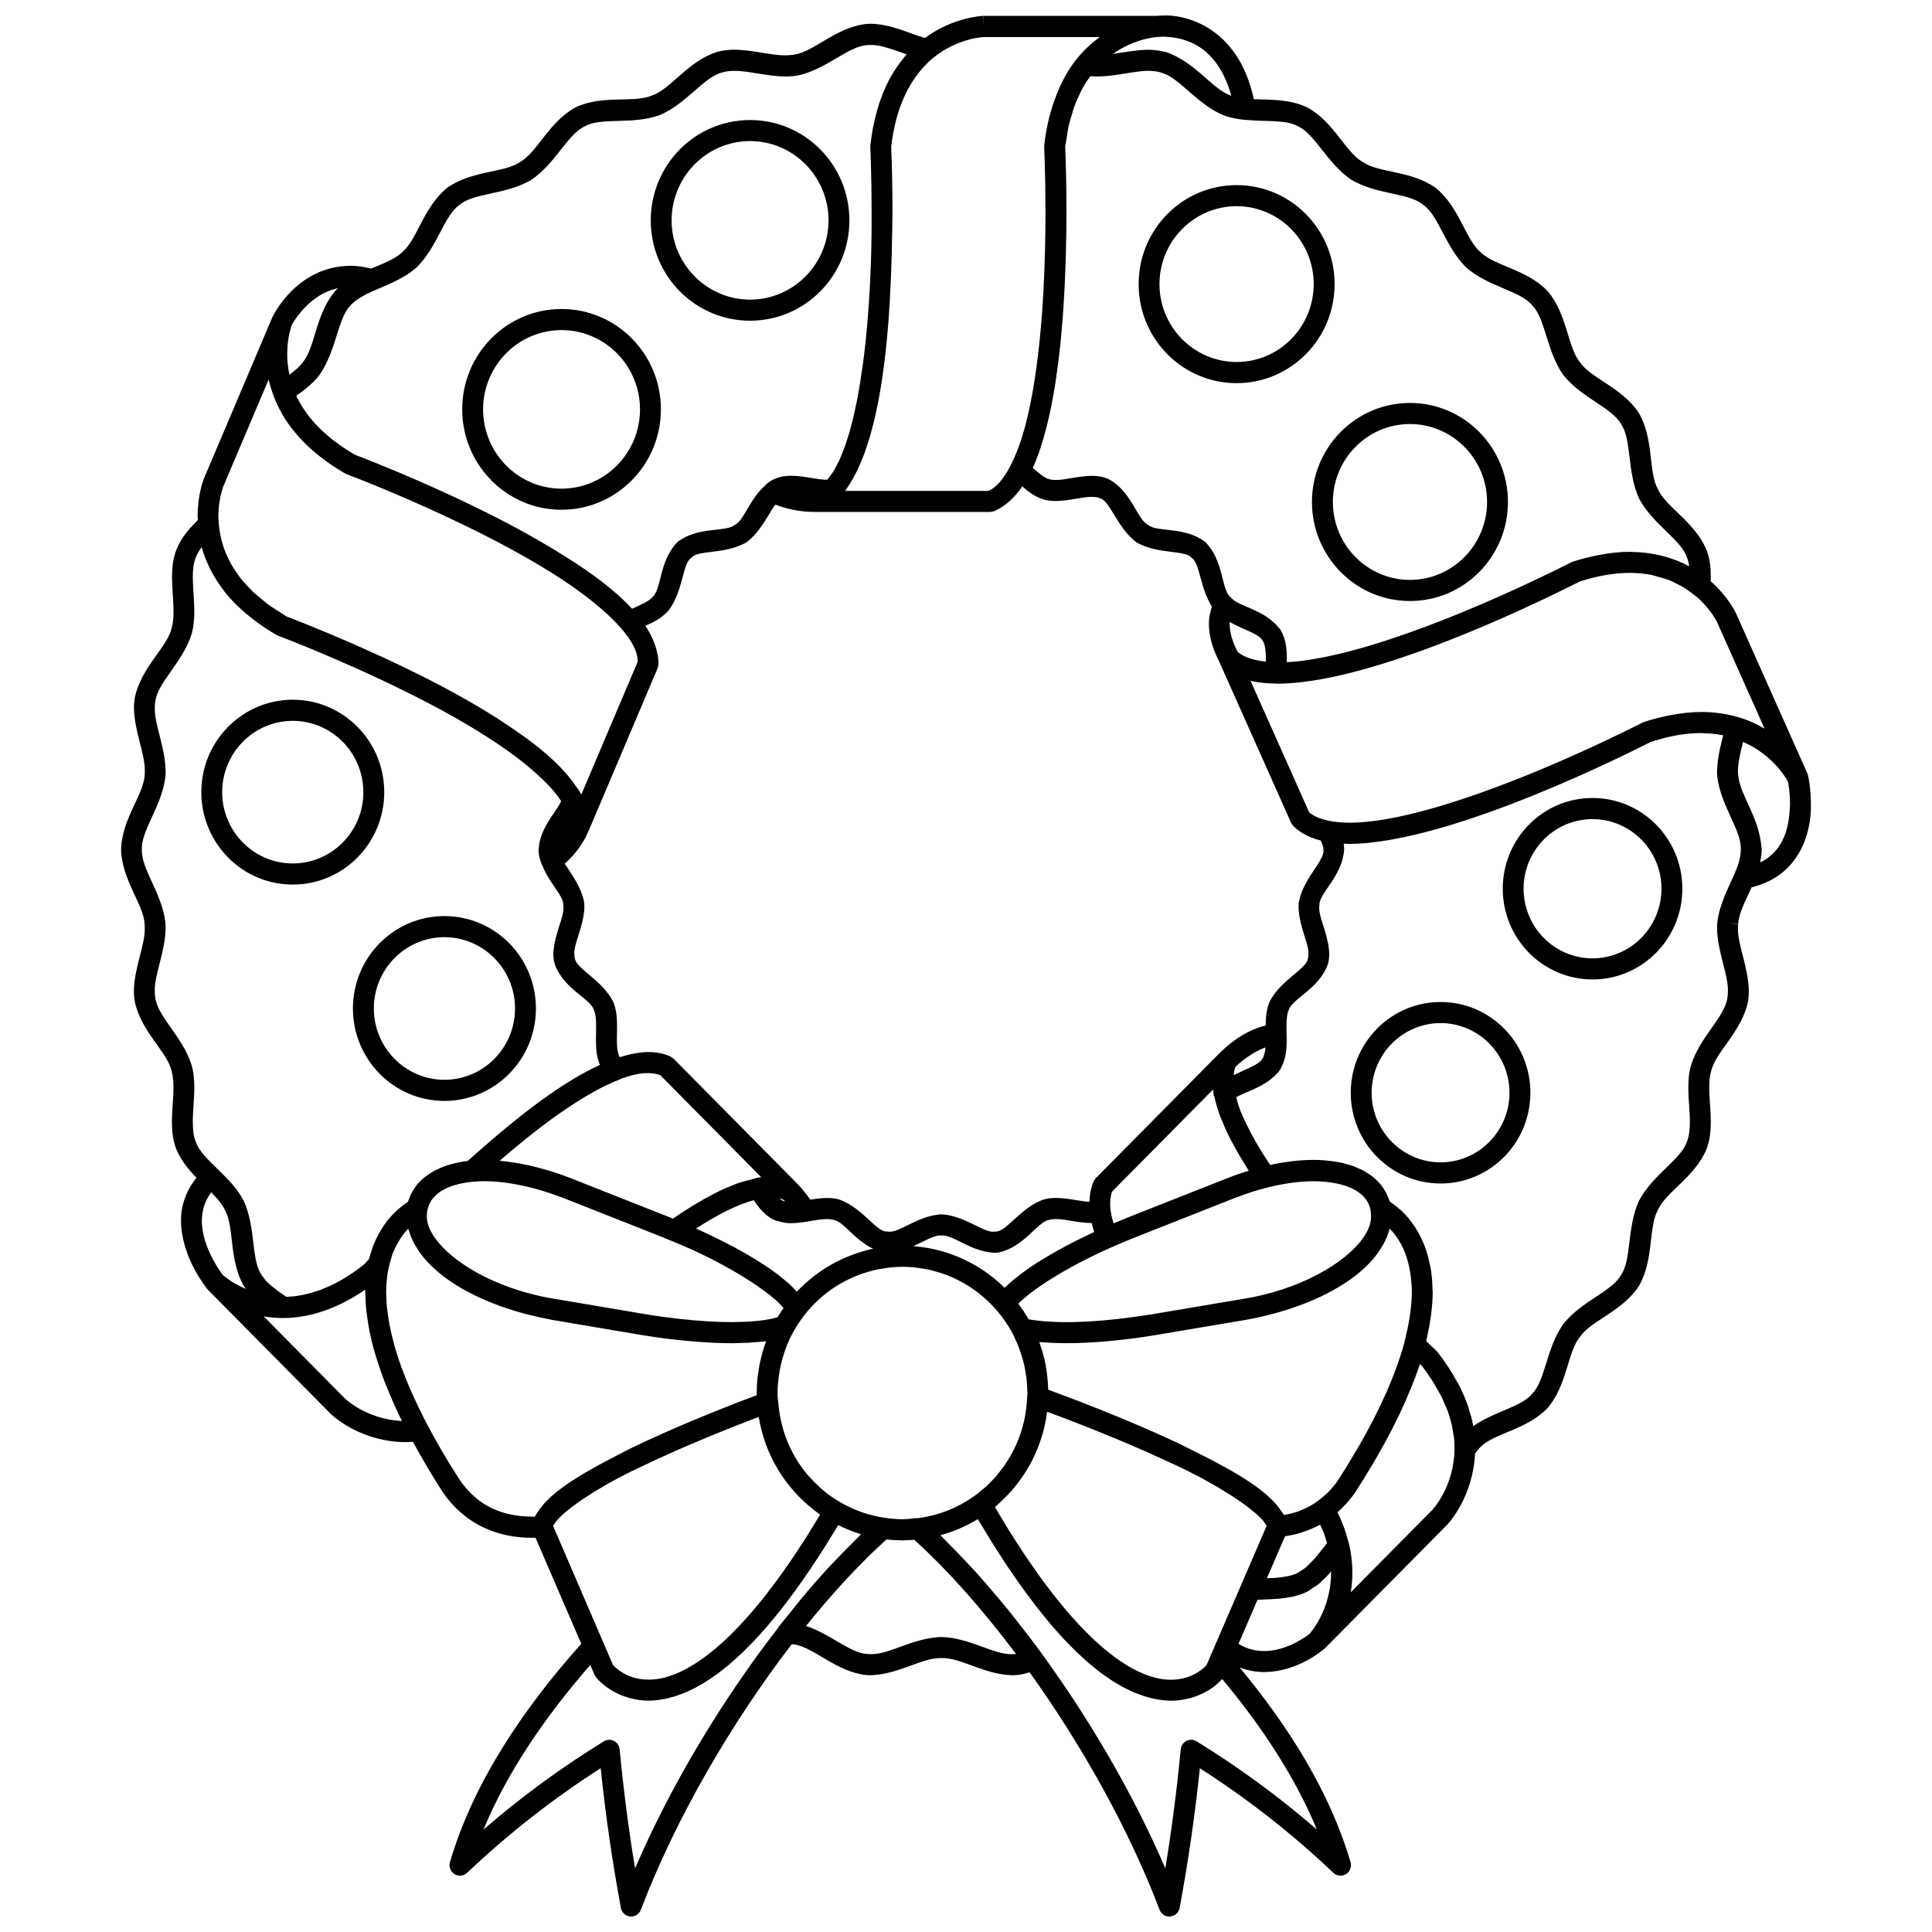 <?xml version="1.0" encoding="UTF-8"?>
<!-- The Best Svg Icon site in the world: iconSvg.co, Visit us! https://iconsvg.co -->
<svg width="800px" height="800px" version="1.1" viewBox="144 144 512 512" xmlns="http://www.w3.org/2000/svg">
 <defs>
  <clipPath id="a">
   <path d="m176 148.09h448v503.81h-448z"/>
  </clipPath>
 </defs>
 <g clip-path="url(#a)">
  <path d="m532.86 516.03c0.035 0.09 0.043 0.164 0.078 0.25 0 0.004 0.004 0.012 0.004 0.016zm-87.109-296.73c0 14.488 11.617 26.238 25.973 26.242 14.34-0.012 25.957-11.762 25.957-26.242 0-14.5-11.617-26.242-25.957-26.242-14.344-0.004-25.973 11.734-25.973 26.242zm25.969-20.664c11.285 0.023 20.41 9.246 20.426 20.656-0.023 11.398-9.148 20.629-20.426 20.645-11.297-0.023-20.426-9.246-20.449-20.645 0.023-11.41 9.16-20.629 20.449-20.656zm45.926 104.64c14.348 0 25.973-11.762 25.973-26.25 0-14.488-11.625-26.238-25.973-26.242-14.336 0.012-25.965 11.754-25.965 26.242 0.004 14.488 11.629 26.25 25.965 26.25zm0-46.906c11.297 0.023 20.422 9.254 20.445 20.656-0.023 11.402-9.152 20.633-20.445 20.656-11.285-0.023-20.41-9.258-20.426-20.656 0.016-11.402 9.141-20.633 20.426-20.656zm-224.83 22.719c14.539 0 26.328-11.918 26.328-26.602 0-14.695-11.785-26.602-26.328-26.602-14.543 0-26.328 11.906-26.328 26.602 0.008 14.684 11.793 26.602 26.328 26.602zm0-47.617c11.477 0.023 20.773 9.406 20.797 21.016-0.023 11.598-9.32 20.992-20.797 21.016-11.488-0.023-20.773-9.414-20.797-21.016 0.031-11.609 9.312-20.992 20.797-21.016zm49.961-2.481c14.551 0 26.32-11.906 26.32-26.59 0-14.699-11.785-26.594-26.32-26.594s-26.32 11.887-26.32 26.59c0 14.688 11.777 26.594 26.32 26.594zm0-47.609c11.484 0.023 20.773 9.406 20.797 21.016-0.023 11.598-9.32 20.992-20.797 21.008-11.477-0.023-20.77-9.414-20.797-21.008 0.023-11.609 9.312-20.992 20.797-21.016zm-96.949 172.54c0-13.523-10.855-24.48-24.238-24.492-13.379 0.012-24.238 10.973-24.238 24.492 0 13.531 10.848 24.496 24.246 24.496 13.375 0.008 24.23-10.965 24.23-24.496zm-42.953 0c0.023-10.434 8.379-18.875 18.719-18.895 10.328 0.023 18.691 8.465 18.695 18.895h0.012c-0.016 10.453-8.387 18.895-18.707 18.902-10.328-0.008-18.695-8.449-18.719-18.902zm34.656 57.332c0 13.531 10.855 24.492 24.246 24.5 13.395-0.012 24.246-10.973 24.246-24.5 0-13.531-10.859-24.484-24.246-24.484-13.391 0-24.246 10.957-24.246 24.484zm24.246-18.898c10.332 0.023 18.695 8.465 18.715 18.895-0.012 10.441-8.379 18.895-18.715 18.902-10.324-0.012-18.688-8.465-18.707-18.902 0.016-10.43 8.367-18.871 18.707-18.895zm304.26-36.883c-13.145 0-23.789 10.754-23.789 24.031 0 13.297 10.648 24.047 23.789 24.059 13.148-0.012 23.797-10.766 23.797-24.059-0.004-13.277-10.648-24.031-23.797-24.031zm0 42.5c-10.098-0.012-18.25-8.262-18.273-18.461 0.023-10.188 8.172-18.43 18.273-18.438 10.086 0.012 18.25 8.25 18.273 18.438-0.027 10.199-8.188 18.449-18.273 18.461zm-40.262 11.566c-13.148 0-23.801 10.766-23.812 24.055 0.012 13.277 10.664 24.043 23.812 24.043 13.137 0 23.789-10.766 23.789-24.043h0.012c-0.008-13.293-10.656-24.055-23.801-24.055zm18.262 24.051c-0.023 10.176-8.18 18.422-18.266 18.445-10.094-0.023-18.254-8.27-18.277-18.445 0.023-10.199 8.184-18.445 18.277-18.469 10.078 0.023 18.242 8.27 18.254 18.469zm79.098-84.145-0.152-0.43c-0.012-0.023-0.004-0.051-0.016-0.074l-18.938-42.473c-0.074-0.191-2.078-4.367-6.684-8.441 0.012-0.379 0.035-0.754 0.035-1.141 0-2.336-0.223-4.766-1.125-7.133-3.152-7.523-10.816-11.371-12.914-16.145-2.547-4.617-0.973-13.109-5.012-20.141-4.449-6.797-12.68-9.141-15.625-13.469-3.332-4.059-3.32-12.684-8.566-18.863-5.602-5.84-14.113-6.629-17.809-10.355-3.996-3.371-5.543-11.855-11.828-16.969-6.57-4.707-15.074-3.902-19.379-6.887-4.535-2.551-7.602-10.621-14.711-14.48-4.727-2.207-9.82-2-14.133-2.156-4.203-19.613-18.715-22.43-23.82-22.184-0.918 0-1.523 0.062-1.836 0.094h-45.918v2.801l-0.055-2.801c-0.301 0.023-7.856 0.246-15.527 5.856-4.211-1.18-8.941-3.688-14.375-3.762-0.418 0-0.891 0.012-1.41 0.078-7.945 0.992-13.719 7.379-18.824 8.09-0.727 0.133-1.516 0.195-2.352 0.195-3.836 0.043-8.586-1.445-13.562-1.484-1.512 0-3.078 0.152-4.641 0.609-7.688 2.457-12.188 9.824-17.09 11.488-4.797 2.129-13.008-0.242-20.305 3.156-7.106 3.863-10.176 11.934-14.711 14.488-4.316 2.984-12.812 2.184-19.375 6.879-6.285 5.109-7.832 13.602-11.832 16.969-1.859 1.871-4.938 3-8.258 4.41-1.938-0.465-3.816-0.746-5.574-0.746-14.309 0.184-20.414 13.297-20.57 13.492 0 0.004-0.023 0.066-0.027 0.078-0.004 0.016-0.023 0.027-0.027 0.043l-18.16 42.809c-0.105 0.273-1.645 4.141-1.656 9.918 0 0.336 0.043 0.715 0.055 1.062-2.199 2.195-4.43 4.629-5.699 7.894-0.922 2.394-1.141 4.836-1.141 7.188 0.012 3.223 0.398 6.359 0.398 9.109 0 1.656-0.141 3.152-0.5 4.445-1.176 5.078-8.012 10.285-9.723 18.277-0.18 0.945-0.262 1.898-0.262 2.856 0.105 6.344 2.977 12.168 2.871 16.711 0 0.348-0.012 0.711-0.035 1.09-0.238 5.141-6.016 11.543-6.258 19.727 0.242 8.199 6.019 14.594 6.242 19.781 0.023 0.324 0.043 0.672 0.043 1.023 0.105 4.527-2.781 10.367-2.883 16.711 0 0.93 0.074 1.891 0.262 2.887 1.715 7.961 8.547 13.176 9.723 18.262 0.359 1.277 0.5 2.769 0.5 4.418 0.012 2.742-0.398 5.859-0.41 9.098 0 2.352 0.23 4.805 1.152 7.211 1.27 3.035 3.281 5.457 5.363 7.59-2.898 3.598-4.141 7.648-4.113 11.398 0.117 9.938 6.875 17.879 6.977 18.113 0.012 0.012 0.082 0.078 0.113 0.105 0.027 0.027 0.039 0.074 0.074 0.105l0.035 0.035 32.559 32.898c0.297 0.27 6.731 6.453 17.582 7.332 0.789 0.055 1.562 0.078 2.375 0.078 0.57 0 1.164-0.066 1.754-0.094 2.289 4.211 4.836 8.605 7.902 13.355 5.949 8.664 14.656 12.098 23.645 12.098h0.23c0.242-0.004 0.465-0.016 0.707-0.023l12.129 28.102c-15.434 17.305-28.648 36.875-34.801 57.875-0.352 1.211 0.152 2.512 1.211 3.176 1.051 0.656 2.434 0.508 3.344-0.352 10.789-10.242 22.621-19.543 35.391-27.723 1.293 12.473 3.086 24.832 5.352 37.031 0.234 1.23 1.238 2.156 2.469 2.266 0.066 0.016 0.152 0.02 0.242 0.02 1.137 0 2.168-0.711 2.582-1.797 9.258-24.328 24.094-49.68 39.984-70.375 0.223 0.027 0.469 0.027 0.684 0.066 5.117 0.715 10.895 7.109 18.926 8.102 0.469 0.035 0.906 0.043 1.316 0.043 7.391-0.184 13.75-4.731 18.746-4.539 4.981-0.191 11.336 4.348 18.727 4.551 0.438 0 0.852-0.023 1.266-0.055 1.203-0.113 2.305-0.387 3.371-0.727 13.758 19.18 26.277 41.457 34.453 62.938 0.418 1.082 1.449 1.793 2.574 1.793 0.09 0 0.172-0.004 0.262-0.016 1.238-0.117 2.234-1.051 2.469-2.266 2.277-12.203 4.062-24.559 5.363-37.02 12.754 8.172 24.602 17.465 35.379 27.711 0.902 0.867 2.277 1.008 3.359 0.352 1.059-0.672 1.547-1.969 1.191-3.176-5.414-18.5-16.34-35.875-29.391-51.594 2.199 0.824 4.391 1.219 6.461 1.219h0.055c9.039-0.078 15.605-5.938 15.836-6.078 0.004-0.004 0.051-0.055 0.062-0.066 0.035-0.035 0.082-0.043 0.113-0.078l32.602-32.949c0.234-0.285 6.711-7.211 7.262-18.754 0.469-0.633 0.953-1.266 1.422-1.703 3.688-3.727 12.203-4.516 17.812-10.355 5.234-6.18 5.234-14.801 8.566-18.859 2.949-4.328 11.172-6.672 15.629-13.473 4.043-7.031 2.457-15.516 5.019-20.137 2.09-4.797 9.75-8.625 12.902-16.148 0.902-2.402 1.125-4.836 1.125-7.191 0-3.242-0.414-6.383-0.414-9.125 0-1.645 0.133-3.141 0.52-4.367 1.176-5.129 8.016-10.34 9.742-18.32 0.168-0.98 0.23-1.941 0.23-2.856-0.105-6.359-2.984-12.199-2.883-16.738-0.012-0.297 0.012-0.621 0.055-0.934l-2.75-0.324 2.75 0.25c0.129-2.856 1.914-6.086 3.555-9.758 13.039-3.164 15.922-14.953 15.723-22.156-0.004-4.277-0.738-7.41-0.77-7.547zm-29.211-47.039c1.824 1.652 3.125 3.305 3.953 4.516 0.824 1.219 1.113 1.902 1.141 1.891l12.605 28.273c-4.203-2.492-9.719-4.391-16.742-4.406-2.664 0-5.543 0.32-8.598 0.93-2.117 0.414-4.301 0.953-6.602 1.715l-0.398 0.168c-0.023 0.012-6.617 3.41-16.223 7.758-3.891 1.758-8.223 3.648-12.898 5.57-1.23 0.508-2.512 1.012-3.777 1.516-15.383 6.113-33.039 11.727-44.754 11.684-1.812 0-3.441-0.145-4.91-0.398-2.504-0.453-4.508-1.242-5.781-2.363l-15.527-34.832c2.094 0.5 4.379 0.699 6.769 0.727 0.012 0 0.016 0.012 0.027 0.012h0.168c0.102 0 0.184 0.012 0.285 0.012 22.777-0.117 60.285-17.426 74.473-24.34 2.934-1.426 4.941-2.445 5.543-2.742 2.414-0.777 4.664-1.32 6.773-1.695 2.336-0.402 4.5-0.586 6.492-0.586 2.078 0 3.957 0.211 5.715 0.547 0.594 0.117 1.09 0.309 1.652 0.461 1.051 0.273 2.106 0.555 3.035 0.922 0.707 0.281 1.32 0.609 1.961 0.934 0.637 0.324 1.297 0.637 1.875 0.992 0.645 0.398 1.238 0.824 1.812 1.254 0.652 0.492 1.363 0.98 1.93 1.484zm-103.17 94.391c0 0.449-0.051 0.852-0.152 1.219-0.332 2.781-6.953 5.477-10.07 11.285-0.961 2.176-1.09 4.383-1.109 6.453-6.023 1.449-10.57 5.664-12.328 7.457-0.023 0.016-0.051 0.027-0.066 0.043l-32.602 32.938-0.578 0.84c-0.754 1.703-1.082 3.559-1.129 5.457-2.363-0.102-5.519-0.984-8.922-1.02-1.07 0-2.215 0.105-3.402 0.469-6.078 2.246-9.656 8.477-12.512 8.441-0.078 0.012-0.25 0.023-0.477 0.023-2.801 0.336-7.715-4.269-13.922-4.598-6.227 0.332-11.133 4.934-13.938 4.598-0.129 0-0.324-0.012-0.605-0.043-2.738 0.055-6.297-6.176-12.434-8.445-1.113-0.332-2.234-0.441-3.332-0.441-1.539 0.012-3.027 0.223-4.438 0.441-1.281-1.809-2.543-3.309-3.531-4.262-0.039-0.051-0.062-0.105-0.105-0.145l-32.598-32.949-0.824-0.57c-1.848-0.828-3.852-1.199-5.91-1.199-2.391 0.051-4.926 0.555-7.539 1.371-0.508-0.922-0.773-2.465-0.754-4.516 0-1.152 0.043-2.394 0.043-3.684-0.012-2.121-0.102-4.41-1.102-6.66-3.106-5.816-9.723-8.516-10.078-11.348-0.102-0.336-0.145-0.711-0.145-1.148-0.164-2.754 2.519-7.312 2.672-12.426 0-0.492-0.035-0.973-0.094-1.449-0.867-4.137-3.453-7.441-5.106-10.043 3.598-3.18 5.523-6.711 6.414-8.961 0.012-0.016 0.027-0.023 0.039-0.043l18.16-42.816 0.23-1.035v-0.449c-0.168-3.375-1.426-6.617-3.469-9.746 2.098-0.918 4.316-2.016 6.125-4.031 3.973-5.273 3.66-12.5 6.035-13.984 1.773-2.16 8.828-0.84 14.555-4.059 3.914-2.926 5.852-7.559 7.715-10.047 3.926 1.547 7.676 1.93 10.105 1.941 0.262 0 0.465-0.004 0.656-0.004 0.035 0 0.062 0.016 0.094 0.016h46.109l0.992-0.195c3.047-1.316 5.457-3.633 7.481-6.566 1.555 1.367 3.293 2.699 5.555 3.422 1.137 0.336 2.25 0.441 3.332 0.441 3.672-0.043 7.137-1.148 9.555-1.098 0.961 0 1.664 0.141 2.195 0.391 2.731 0.75 4.43 7.769 9.684 11.699 5.738 3.231 12.781 1.902 14.566 4.062 2.215 1.383 2.129 7.793 5.363 12.93-0.492 1.535-0.801 3.066-0.793 4.516 0.012 4.797 2.039 8.656 2.828 10.238 0.004 0.023 0.004 0.043 0.016 0.066l18.938 42.473 0.57 0.836c1.992 1.965 4.5 3.152 7.301 3.867 0.43 0.918 0.715 1.754 0.711 2.375 0.43 2.879-5.148 7.32-6.5 13.77-0.074 0.469-0.117 0.98-0.105 1.488 0.113 5.133 2.773 9.664 2.629 12.414zm3.953 143.78c-0.688 0.605-1.387 1.176-2.129 1.668-0.348 0.23-0.699 0.449-1.051 0.656-0.855 0.5-1.746 0.934-2.676 1.293-0.207 0.082-0.41 0.195-0.621 0.273-1.141 0.41-2.336 0.711-3.566 0.945-0.125 0.023-0.27 0.039-0.402 0.062-0.055-0.102-0.145-0.195-0.203-0.297-0.242-0.402-0.547-0.801-0.828-1.188-0.391-0.547-0.793-1.086-1.277-1.617-0.352-0.387-0.746-0.773-1.137-1.148-0.539-0.52-1.086-1.035-1.691-1.535-0.449-0.371-0.914-0.746-1.395-1.109-0.656-0.504-1.344-1.004-2.055-1.488-0.531-0.363-1.062-0.723-1.625-1.074-0.754-0.48-1.535-0.961-2.336-1.438-0.609-0.359-1.215-0.723-1.852-1.082-0.793-0.449-1.602-0.883-2.43-1.328-0.734-0.398-1.465-0.801-2.215-1.191-0.539-0.281-1.09-0.566-1.641-0.84-2.559-1.305-5.199-2.621-7.91-3.957-2.742-1.281-5.519-2.508-8.277-3.707-0.617-0.27-1.23-0.539-1.84-0.793-0.801-0.348-1.578-0.672-2.375-1.008-0.973-0.41-1.949-0.816-2.906-1.215-0.531-0.219-1.047-0.426-1.562-0.637-1.188-0.48-2.344-0.945-3.477-1.398-0.359-0.141-0.707-0.281-1.062-0.418-1.23-0.488-2.418-0.953-3.555-1.395-0.27-0.113-0.539-0.207-0.801-0.312-1.148-0.438-2.215-0.852-3.242-1.23-0.273-0.105-0.539-0.203-0.801-0.301-0.836-0.32-1.602-0.598-2.34-0.875-0.504-0.184-0.961-0.359-1.41-0.527-0.066-0.023-0.145-0.055-0.211-0.078-0.004-0.172-0.051-0.34-0.055-0.516-0.066-1.922-0.258-3.812-0.586-5.652-0.035-0.152-0.043-0.309-0.074-0.461-0.371-1.93-0.902-3.789-1.547-5.602-0.043-0.133-0.062-0.285-0.113-0.414 0.039 0.004 0.082 0.004 0.117 0.012 0.945 0.09 1.941 0.145 2.969 0.195 0.125 0.004 0.242 0.016 0.371 0.023 1.188 0.051 2.414 0.078 3.699 0.078h0.004c3.391 0 7.125-0.172 11.082-0.531 0.062-0.004 0.117-0.004 0.18-0.016 0.441-0.039 0.914-0.105 1.359-0.145 3.633-0.352 7.422-0.84 11.348-1.504l23.742-4.008c2.285-0.414 4.512-0.922 6.672-1.488 0.156-0.043 0.324-0.078 0.477-0.117 2.094-0.555 4.121-1.191 6.074-1.887 0.195-0.074 0.402-0.133 0.605-0.211 1.922-0.695 3.758-1.461 5.516-2.273 0.191-0.09 0.363-0.172 0.559-0.262 1.754-0.84 3.414-1.742 4.973-2.691 0.117-0.074 0.234-0.145 0.352-0.223 1.594-0.992 3.086-2.031 4.43-3.141 0.012-0.012 0.023-0.023 0.035-0.035 1.395-1.137 2.633-2.336 3.719-3.582 0.016-0.023 0.039-0.039 0.055-0.055 1.031-1.18 1.883-2.414 2.613-3.68 0.09-0.141 0.18-0.285 0.25-0.426 0.668-1.211 1.176-2.465 1.539-3.746 0.035-0.113 0.105-0.207 0.129-0.312 0.441 0.453 0.895 0.969 1.355 1.555 0.062 0.082 0.113 0.164 0.168 0.242 0.391 0.527 0.777 1.098 1.148 1.73 0.039 0.062 0.074 0.117 0.113 0.172 0.805 1.422 1.527 3.141 2.07 5.184 0.043 0.156 0.082 0.332 0.117 0.492 0.219 0.895 0.402 1.852 0.547 2.883 0.027 0.191 0.062 0.375 0.078 0.578 0.145 1.23 0.242 2.523 0.246 3.945 0 1.68-0.152 3.555-0.41 5.535-0.051 0.398-0.117 0.816-0.184 1.227-0.25 1.691-0.637 3.504-1.098 5.414-0.133 0.559-0.234 1.062-0.391 1.641-0.094 0.336-0.203 0.676-0.297 1.02-0.441 1.488-0.941 3.035-1.512 4.644-0.102 0.281-0.184 0.543-0.293 0.816-0.684 1.848-1.461 3.785-2.336 5.801-0.164 0.363-0.34 0.75-0.504 1.121-0.902 1.992-1.875 4.062-2.977 6.219-0.062 0.113-0.113 0.219-0.156 0.332-1.172 2.266-2.481 4.644-3.894 7.098-0.258 0.449-0.527 0.902-0.789 1.348-1.473 2.504-3.039 5.066-4.781 7.769-0.883 1.266-1.836 2.352-2.82 3.336-0.309 0.305-0.66 0.566-0.996 0.855zm0.973 12.383c-0.359 0.453-0.723 0.906-1.074 1.348-0.711 0.922-1.434 1.809-2.168 2.641l-0.129 0.164-0.133 0.156c-0.117 0.129-0.293 0.281-0.414 0.414-0.387 0.402-0.789 0.816-1.258 1.25-0.352 0.348-0.398 0.418-0.41 0.426-0.348 0.297-0.715 0.48-1.062 0.727-0.363 0.25-0.727 0.555-1.09 0.738-0.012 0.004-0.027 0.012-0.039 0.016-0.66 0.34-1.418 0.582-2.234 0.773-0.219 0.055-0.453 0.105-0.688 0.145-0.75 0.141-1.527 0.25-2.367 0.332-0.117 0.004-0.23 0.027-0.352 0.039-0.805 0.062-1.668 0.094-2.523 0.117l2.367-5.481 2.434-5.625c0.051-0.004 0.09-0.027 0.133-0.035 1.535-0.242 3.047-0.582 4.516-1.062 0.129-0.043 0.258-0.094 0.387-0.141 1.461-0.5 2.898-1.098 4.277-1.859 0.359 0.789 0.723 1.578 1.035 2.379 0.027 0.066 0.039 0.082 0.055 0.125 0.016 0.035 0.035 0.078 0.043 0.102 0.062 0.168 0.102 0.324 0.152 0.488 0.199 0.613 0.375 1.219 0.543 1.824zm-238.44-88.098c0-0.004 0.004-0.012 0.004-0.016 0.062-0.379 0.18-0.738 0.297-1.098 0.039-0.125 0.055-0.258 0.105-0.379 0.133-0.348 0.332-0.668 0.527-0.996 0.078-0.133 0.141-0.281 0.234-0.41 0.211-0.297 0.465-0.582 0.727-0.852 0.129-0.133 0.246-0.273 0.391-0.402 0.293-0.273 0.621-0.527 0.969-0.773 0.141-0.105 0.293-0.203 0.441-0.301 0.414-0.258 0.844-0.5 1.32-0.723 0.105-0.051 0.211-0.094 0.32-0.141 1.797-0.785 4.035-1.34 6.758-1.605h0.012c0.992-0.094 2.019-0.141 3.094-0.141 3.461 0 7.371 0.531 11.516 1.516 2.672 0.637 5.43 1.473 8.262 2.543 0.324 0.117 0.633 0.207 0.953 0.336l26.254 10.379c0.688 0.262 1.383 0.582 2.188 0.918 0.012 0.004 0.027 0.004 0.039 0.004 0 0 0 0.004 0.004 0.004 4.016 1.59 7.824 3.352 11.332 5.148 0.195 0.102 0.379 0.195 0.57 0.297 1.516 0.789 2.961 1.578 4.34 2.367 0.262 0.152 0.539 0.309 0.801 0.461 1.289 0.754 2.504 1.5 3.637 2.227 0.25 0.156 0.508 0.32 0.754 0.477 1.109 0.723 2.117 1.422 3.051 2.106 0.195 0.141 0.41 0.285 0.594 0.426 0.902 0.672 1.68 1.297 2.383 1.902 0.145 0.125 0.324 0.262 0.465 0.379 0.637 0.57 1.125 1.07 1.555 1.555 0.113 0.125 0.273 0.27 0.371 0.387 0.062 0.078 0.062 0.117 0.117 0.191v0.012c-0.449 0.633-0.855 1.281-1.266 1.941-0.102 0.164-0.219 0.312-0.312 0.477-0.23 0.074-0.461 0.141-0.715 0.203-0.387 0.102-0.777 0.195-1.227 0.281-0.414 0.082-0.875 0.145-1.34 0.219-0.508 0.078-1.012 0.156-1.574 0.219-0.52 0.062-1.098 0.102-1.656 0.141-0.605 0.051-1.188 0.113-1.836 0.133-0.418 0.023-0.902 0.023-1.344 0.039-0.816 0.027-1.629 0.055-2.504 0.055-4.098 0-8.82-0.309-13.848-0.863-2.977-0.34-6.035-0.738-9.203-1.277l-23.746-4.016c-2.676-0.418-5.238-1.004-7.695-1.691-11.953-3.363-20.969-9.492-24.543-15.133-1.188-1.883-1.809-3.699-1.684-5.352 0-0.426 0.023-0.824 0.09-1.16 0.02 0.008 0.02-0.004 0.02-0.012zm96.34 3.301c0.934 0 1.812-0.09 2.68-0.203 0.051-0.004 0.094-0.012 0.141-0.016 0.508-0.066 1.031-0.133 1.516-0.207 0.027-0.004 0.039-0.027 0.066-0.027 1.953-0.312 3.746-0.66 5.184-0.645 0.684 0 1.281 0.082 1.77 0.23 2.574 0.379 5.481 5.262 10.43 7.625-1.824 0.379-3.582 0.93-5.301 1.555-0.25 0.094-0.504 0.18-0.75 0.281-3.539 1.367-6.812 3.246-9.758 5.547-0.051 0.039-0.094 0.074-0.145 0.113-1.512 1.199-2.934 2.492-4.25 3.894-0.617-0.711-1.328-1.426-2.109-2.137-0.207-0.184-0.453-0.375-0.668-0.57-0.738-0.645-1.523-1.289-2.379-1.941-0.504-0.379-1.031-0.766-1.574-1.152-0.586-0.402-1.211-0.816-1.836-1.238-4.922-3.258-11.082-6.531-18.148-9.695 5.598-3.644 10.926-6.356 15.301-7.519 0.023 0.039 0.051 0.074 0.074 0.113 0.035 0.043 0.066 0.094 0.094 0.141 0.352 0.527 0.727 1.051 1.129 1.562 0.125 0.152 0.25 0.301 0.379 0.453 0.363 0.43 0.773 0.84 1.203 1.23 0.145 0.133 0.293 0.273 0.449 0.398 0.605 0.492 1.258 0.953 2.019 1.32 0.379 0.172 0.762 0.234 1.141 0.348 1.145 0.348 2.273 0.539 3.344 0.539zm-3.078-6.586c0.402 0.09 0.773 0.211 1.129 0.352 0.141 0.141 0.285 0.297 0.438 0.453-0.223-0.051-0.449-0.105-0.617-0.18-0.012-0.004-0.027-0.004-0.043-0.016-0.023-0.004-0.043-0.035-0.066-0.039-0.27-0.121-0.551-0.324-0.84-0.57zm-5-5.578c-0.301 0.043-0.578 0.062-0.906 0.117-0.105 0.016-0.18 0.094-0.273 0.117-0.375 0.074-0.773 0.234-1.148 0.324-1.309 0.309-2.621 0.633-3.965 1.125-0.332 0.117-0.668 0.285-0.996 0.41-1.617 0.633-3.254 1.34-4.914 2.207-0.125 0.062-0.258 0.141-0.379 0.207-3.449 1.797-6.984 3.953-10.59 6.438-0.184-0.078-0.387-0.156-0.582-0.234-0.105-0.043-0.203-0.09-0.301-0.129l-11.121-4.391-15.125-5.981c-1.91-0.754-3.797-1.395-5.66-1.965-0.504-0.156-0.996-0.281-1.496-0.418-1.281-0.363-2.551-0.699-3.805-0.98-0.715-0.156-1.422-0.301-2.129-0.43-0.957-0.18-1.902-0.332-2.84-0.461-0.836-0.117-1.668-0.23-2.484-0.309-0.117-0.012-0.242-0.039-0.359-0.043 4.301-3.734 8.742-7.352 13.129-10.586 0.391-0.293 0.789-0.582 1.18-0.855 1.098-0.801 2.195-1.551 3.281-2.289 0.754-0.516 1.5-1.004 2.246-1.484 0.875-0.559 1.742-1.109 2.594-1.625 0.746-0.449 1.465-0.844 2.195-1.258 0.93-0.516 1.848-1.047 2.742-1.488 0.352-0.18 0.684-0.309 1.031-0.477 1.176-0.555 2.34-1.086 3.441-1.5 0.023-0.012 0.039-0.039 0.066-0.051 2.781-1.051 5.316-1.668 7.43-1.605 1.23 0 2.289 0.18 3.219 0.539l26.73 27.02c-0.07 0.012-0.145 0.043-0.211 0.055zm4.82 53.199c0.051-0.41 0.117-0.816 0.184-1.227 0.145-0.914 0.32-1.809 0.531-2.691 0.102-0.414 0.203-0.824 0.312-1.23 0.281-0.996 0.605-1.965 0.969-2.918 0.09-0.234 0.164-0.469 0.25-0.699 0.488-1.199 1.047-2.356 1.664-3.477 0.066-0.125 0.145-0.242 0.219-0.363 0.754-1.332 1.617-2.625 2.562-3.863 0.066-0.082 0.125-0.172 0.191-0.258 2.215-2.832 4.871-5.285 7.856-7.277 0.273-0.18 0.559-0.34 0.828-0.516 0.695-0.426 1.398-0.836 2.117-1.215 0.41-0.211 0.828-0.41 1.25-0.605 0.617-0.297 1.25-0.57 1.887-0.824 0.48-0.191 0.969-0.371 1.465-0.543 0.609-0.207 1.238-0.391 1.863-0.57 0.52-0.141 1.043-0.293 1.566-0.41 0.676-0.141 1.367-0.25 2.055-0.359 0.488-0.078 0.969-0.172 1.465-0.23 1.188-0.129 2.394-0.211 3.617-0.211 1.18 0 2.344 0.074 3.5 0.195 0.547 0.062 1.082 0.164 1.625 0.25 0.598 0.094 1.199 0.172 1.785 0.301 0.578 0.117 1.129 0.285 1.691 0.438 0.543 0.145 1.086 0.293 1.625 0.465s1.051 0.379 1.578 0.582c0.543 0.211 1.086 0.418 1.617 0.66 0.477 0.211 0.934 0.449 1.398 0.684 0.566 0.293 1.121 0.582 1.664 0.902 0.402 0.23 0.793 0.477 1.188 0.723 0.582 0.379 1.16 0.777 1.723 1.191 0.32 0.234 0.645 0.477 0.953 0.723 0.609 0.48 1.191 0.992 1.77 1.512 0.246 0.223 0.488 0.441 0.723 0.672 0.617 0.594 1.211 1.227 1.773 1.863 0.184 0.207 0.375 0.41 0.559 0.617 0.629 0.734 1.203 1.504 1.758 2.289 0.129 0.191 0.285 0.371 0.418 0.57 0.645 0.957 1.242 1.941 1.785 2.961 0.125 0.234 0.23 0.488 0.352 0.727 0.426 0.852 0.824 1.719 1.18 2.609 0.172 0.426 0.324 0.863 0.469 1.297 0.262 0.734 0.504 1.465 0.711 2.215 0.133 0.48 0.262 0.969 0.371 1.461 0.172 0.773 0.32 1.539 0.441 2.328 0.066 0.469 0.156 0.941 0.211 1.418 0.125 1.086 0.191 2.207 0.211 3.332 0 0.156 0.023 0.312 0.023 0.469 0 0.203-0.027 0.398-0.035 0.598-0.012 0.145-0.012 0.172-0.023 0.379v0.004c-0.039 1.074-0.145 2.16-0.293 3.223-0.016 0.129-0.023 0.262-0.039 0.391v0.012c-0.039 0.27-0.051 0.477-0.082 0.609-0.953 6.086-3.512 11.559-7.223 16.078-0.117 0.141-0.133 0.172-0.223 0.293-0.117 0.145-0.23 0.285-0.301 0.371-0.156 0.184-0.332 0.363-0.492 0.547-0.645 0.715-1.316 1.41-2.027 2.055-0.117 0.117-0.242 0.23-0.363 0.348-0.125 0.105-0.23 0.191-0.469 0.391 0 0.004-0.012 0.004-0.016 0.012-0.582 0.504-1.125 0.941-1.672 1.367-0.09 0.074-0.184 0.156-0.273 0.223-0.145 0.113-0.285 0.223-0.43 0.324-2.144 1.539-4.461 2.828-6.93 3.824-0.211 0.082-0.426 0.152-0.637 0.234-1.004 0.379-2.027 0.711-3.074 0.996-0.297 0.082-0.594 0.164-0.895 0.234-1.164 0.281-2.344 0.504-3.555 0.648-0.012 0.004-0.016 0.004-0.027 0.004-0.105 0-0.203-0.039-0.309-0.027-1.293 0.152-2.453 0.285-3.551 0.297-0.062 0-0.117 0.012-0.168 0.012-0.074 0-0.141-0.012-0.211-0.012-1.445-0.012-2.883-0.133-4.309-0.348-0.156-0.023-0.312-0.051-0.469-0.074-0.984-0.152-1.961-0.348-2.91-0.582-0.113-0.027-0.219-0.055-0.324-0.082-0.996-0.262-1.969-0.559-2.926-0.906-0.012-0.004-0.023-0.012-0.035-0.016-2.031-0.738-3.973-1.684-5.816-2.793 0 0-0.004 0-0.012-0.004-0.914-0.547-1.781-1.148-2.633-1.77-0.168-0.129-0.348-0.258-0.508-0.387-1.418-1.098-2.699-2.34-3.918-3.648-0.504-0.543-1.02-1.059-1.484-1.633-0.055-0.055-0.164-0.207-0.352-0.461-3.777-4.809-6.234-10.707-6.906-17.191-0.004-0.039-0.004-0.055-0.012-0.094-0.145-1.258-0.281-2.394-0.281-3.438 0-1.34 0.102-2.668 0.258-3.973zm35.738-34.969c3.086-1.371 5.598-3.016 7.418-2.809 2.949-0.336 7.781 4.25 13.922 4.578 0.359 0 0.773-0.012 1.23-0.078 6.824-1.445 10.34-8.18 13.367-8.633 0.504-0.145 1.098-0.23 1.797-0.23 2.453-0.043 5.859 1.02 9.473 1.059h0.039c0.027 0.117 0.074 0.242 0.102 0.359 0.164 0.668 0.34 1.332 0.555 2.008-0.379 0.172-0.738 0.352-1.102 0.531-3.273 1.539-6.312 3.113-9.117 4.695-0.391 0.219-0.785 0.441-1.164 0.66-0.816 0.465-1.617 0.934-2.379 1.41-1.035 0.633-2.016 1.266-2.949 1.898-0.402 0.273-0.777 0.543-1.16 0.812-0.863 0.609-1.684 1.215-2.445 1.812-0.293 0.23-0.57 0.453-0.836 0.676-0.941 0.777-1.82 1.539-2.582 2.301-2.344-2.328-4.992-4.344-7.871-6.008-0.035-0.016-0.066-0.039-0.102-0.062-0.789-0.453-1.594-0.855-2.414-1.258-0.27-0.129-0.531-0.27-0.793-0.387-0.715-0.332-1.445-0.617-2.176-0.895-0.41-0.156-0.816-0.312-1.227-0.453-0.66-0.23-1.332-0.43-2.008-0.629-0.52-0.145-1.047-0.281-1.574-0.402-0.617-0.145-1.238-0.293-1.863-0.402-0.621-0.117-1.25-0.203-1.875-0.293-0.578-0.078-1.148-0.156-1.73-0.207-0.188-0.004-0.363-0.043-0.535-0.055zm23.051 67.84c0.023-0.023 0.023-0.023 0.051-0.043 0.012-0.012 0.023-0.023 0.035-0.035 0.992-0.918 1.941-1.883 2.84-2.898 0.004-0.004 0.012-0.004 0.016-0.012 0.023-0.023 0.023-0.027 0.043-0.055 5.016-5.723 8.391-12.93 9.395-20.906 2.664 0.992 6.039 2.262 9.809 3.738 0.168 0.066 0.324 0.129 0.492 0.195 0.883 0.352 1.812 0.727 2.75 1.098 0.645 0.262 1.305 0.531 1.98 0.805 0.754 0.309 1.516 0.621 2.289 0.941 0.895 0.371 1.801 0.746 2.715 1.129 0.66 0.281 1.309 0.555 1.977 0.836 1.109 0.477 2.227 0.969 3.352 1.461 0.52 0.23 1.035 0.453 1.551 0.684 1.652 0.734 3.309 1.488 4.941 2.25 1.629 0.723 3.246 1.484 4.82 2.25 0.441 0.219 0.863 0.449 1.297 0.668 1.121 0.57 2.227 1.129 3.305 1.715 0.559 0.301 1.07 0.598 1.605 0.902 0.906 0.504 1.82 1.008 2.672 1.516 0.578 0.34 1.086 0.672 1.629 1.012 0.754 0.461 1.516 0.922 2.211 1.371 0.547 0.352 1.02 0.695 1.516 1.047 0.598 0.414 1.23 0.836 1.77 1.238 0.477 0.352 0.855 0.672 1.281 1.012 0.465 0.359 0.953 0.746 1.355 1.086 0.371 0.332 0.645 0.617 0.957 0.918 0.332 0.32 0.672 0.645 0.93 0.934 0.246 0.285 0.387 0.531 0.566 0.789 0.145 0.219 0.32 0.453 0.402 0.656l-4.785 11.113-6.398 14.801-2.25 5.219c0 0.004 0 0.012-0.004 0.016l-1.449 3.371-0.453 1.047-0.582 1.355c-0.023 0.023-0.082 0.074-0.113 0.102-0.152 0.164-0.352 0.359-0.648 0.621-0.34 0.297-0.773 0.629-1.316 0.992-1.617 1.062-4.016 2.133-7.293 2.133-2.621 0.039-5.988-0.676-10.094-2.887-0.023-0.012-0.039-0.027-0.062-0.035-0.801-0.438-1.629-0.918-2.481-1.473-0.043-0.027-0.09-0.062-0.125-0.09-0.836-0.543-1.703-1.141-2.586-1.801-0.117-0.094-0.25-0.211-0.371-0.309-0.816-0.621-1.645-1.281-2.504-2.008-0.164-0.141-0.34-0.312-0.504-0.453-0.824-0.727-1.668-1.484-2.543-2.316-0.211-0.207-0.449-0.461-0.66-0.672-0.84-0.824-1.68-1.668-2.547-2.598-0.258-0.281-0.527-0.586-0.789-0.875-0.852-0.934-1.715-1.887-2.598-2.926-0.285-0.336-0.582-0.711-0.867-1.059-0.883-1.051-1.758-2.129-2.672-3.293-0.324-0.41-0.656-0.879-0.984-1.305-0.902-1.18-1.797-2.367-2.727-3.656-0.336-0.477-0.695-1.004-1.035-1.496-0.934-1.32-1.871-2.672-2.84-4.109-0.348-0.516-0.699-1.086-1.051-1.625-0.992-1.512-1.977-3.035-2.996-4.676-0.32-0.52-0.656-1.086-0.973-1.613-0.883-1.449-1.781-2.934-2.68-4.484 0.496-0.426 0.953-0.879 1.43-1.312zm95.977-69.793c-4.773 6.555-16.66 13.551-31.684 15.949l-23.723 4.004c-1.516 0.258-2.988 0.461-4.457 0.672-6.863 0.973-13.262 1.473-18.625 1.473-1.102 0-2.168-0.023-3.176-0.066-0.191-0.004-0.352-0.016-0.543-0.027-0.828-0.039-1.645-0.09-2.402-0.152-0.168-0.016-0.336-0.035-0.5-0.051-0.707-0.066-1.379-0.141-2.004-0.23-0.219-0.035-0.43-0.066-0.637-0.102-0.258-0.039-0.477-0.09-0.715-0.129-0.062-0.105-0.141-0.195-0.203-0.301-0.738-1.266-1.551-2.469-2.426-3.637-0.051-0.062-0.082-0.129-0.129-0.195 1.059-1.086 2.551-2.328 4.383-3.668 0.062-0.043 0.105-0.082 0.168-0.125 0.66-0.48 1.426-0.992 2.172-1.488 0.375-0.25 0.715-0.492 1.113-0.75 0.543-0.352 1.152-0.711 1.734-1.062 0.688-0.426 1.359-0.844 2.109-1.281 0.477-0.273 0.992-0.555 1.484-0.816 0.879-0.5 1.77-1.004 2.711-1.5 0.699-0.371 1.438-0.738 2.168-1.102 0.715-0.363 1.426-0.734 2.176-1.086 1.434-0.695 2.91-1.383 4.43-2.047 0.004-0.004 0.012-0.012 0.023-0.012 0.012-0.004 0.027-0.004 0.039-0.012 2.106-0.934 4.254-1.848 6.477-2.715l26.27-10.379c0.43-0.168 0.855-0.301 1.289-0.461 1.137-0.426 2.266-0.828 3.383-1.188 1.125-0.352 2.234-0.656 3.344-0.941 0.352-0.094 0.715-0.191 1.074-0.281 1.977-0.48 3.887-0.84 5.723-1.09 0.113-0.016 0.23-0.039 0.34-0.055 1.98-0.258 3.879-0.387 5.652-0.387 9.309 0.074 14.438 3.254 15.109 7.824 0.035 0.18 0.035 0.363 0.051 0.555 0.016 0.219 0.043 0.438 0.043 0.656 0.141 1.883-0.66 4.019-2.242 6.203zm-35.789-16.066-26.277 10.371c-0.078 0.035-0.141 0.066-0.223 0.094-1.254 0.504-2.492 1.012-3.711 1.523-0.332-1.18-0.621-2.344-0.75-3.359-0.004-0.027-0.016-0.066-0.023-0.102-0.078-0.633-0.113-1.191-0.113-1.754 0-1.23 0.18-2.285 0.52-3.215l26.754-27.043c0.016 0.141 0.051 0.293 0.074 0.438 0.051 0.398 0.027 0.75 0.105 1.164 0.035 0.164 0.152 0.285 0.207 0.438 0.336 1.551 0.801 3.144 1.387 4.766 0.164 0.453 0.379 0.922 0.57 1.383 0.555 1.383 1.152 2.766 1.852 4.188 0.223 0.441 0.465 0.891 0.707 1.34 0.793 1.516 1.656 3.062 2.594 4.613 0.18 0.297 0.359 0.594 0.555 0.891 0.469 0.766 0.902 1.523 1.406 2.297-1.859 0.57-3.734 1.211-5.633 1.969zm1.617-27.289c0.074-0.645 0.18-1.172 0.301-1.625 0.055-0.184 0.102-0.371 0.164-0.543 1.316-1.32 4.562-3.941 7.953-5.184-0.023 0.219-0.016 0.48-0.043 0.676-0.027 0.156-0.051 0.32-0.078 0.461-0.141 0.723-0.336 1.34-0.598 1.754-0.172 0.375-0.508 0.715-0.922 1.047-0.113 0.09-0.242 0.172-0.363 0.258-0.391 0.27-0.836 0.531-1.348 0.789-0.102 0.055-0.191 0.105-0.297 0.156-0.738 0.352-1.555 0.727-2.434 1.121-0.582 0.25-1.164 0.539-1.77 0.828-0.199 0.094-0.379 0.16-0.566 0.262zm-1.051-119.64c0-0.145 0.004-0.297 0.012-0.449 2.117 1.18 4.231 2 5.883 2.793 0.527 0.25 1.012 0.516 1.422 0.777 0.129 0.09 0.262 0.18 0.387 0.27 0.469 0.348 0.84 0.711 1.043 1.125 0.004 0.012 0.023 0.016 0.027 0.035 0.285 0.414 0.48 1.043 0.621 1.809 0.016 0.09 0.027 0.184 0.043 0.273 0.105 0.699 0.156 1.527 0.164 2.445 0 0.09 0.004 0.164 0.004 0.246 0 0.242-0.004 0.488-0.004 0.738-2.305-0.25-3.93-0.707-5.109-1.188-0.039-0.016-0.078-0.027-0.113-0.043-0.492-0.207-0.867-0.418-1.211-0.629-0.414-0.25-0.793-0.527-1.102-0.816-0.812-1.625-2.078-4.481-2.066-7.387zm4.125-133.52c0.016 0 0.035-0.012 0.051-0.012 5.484 0.566 10.703-0.117 13.898 1.695 4.602 2.055 7.727 9.859 14.258 14.242 6.824 3.981 15.133 3.348 18.973 6.59 4.141 2.859 5.805 11.113 11.43 16.641 5.961 5.172 14.262 6.086 17.453 9.988 3.555 3.578 3.699 12 8.246 18.48 4.922 6.18 12.898 8.598 15.332 13.043 2.84 4.141 1.461 12.465 4.746 19.688 3.723 6.969 11.121 10.836 12.711 15.676 0.262 0.684 0.449 1.449 0.578 2.277-0.012-0.004-0.027-0.012-0.043-0.016-0.941-0.516-1.965-0.992-3.035-1.426-0.27-0.105-0.555-0.195-0.824-0.297-0.789-0.297-1.605-0.566-2.465-0.812-0.441-0.125-0.902-0.234-1.367-0.348-0.75-0.18-1.523-0.324-2.328-0.453-0.527-0.082-1.043-0.18-1.586-0.234-1.152-0.129-2.363-0.207-3.621-0.23-0.156 0-0.297-0.027-0.453-0.027-2.75 0-5.723 0.336-8.883 0.984-2.027 0.414-4.109 0.93-6.309 1.652l-0.398 0.172c-0.023 0.004-5.328 2.75-13.379 6.461-4.523 2.082-9.887 4.461-15.723 6.863-5.699 2.344-11.812 4.68-17.926 6.723-0.023 0.004-0.043 0.012-0.066 0.023-1.773 0.594-3.559 1.16-5.316 1.695-0.324 0.094-0.633 0.195-0.957 0.293-1.613 0.48-3.219 0.922-4.809 1.348-0.426 0.117-0.875 0.242-1.305 0.348-1.504 0.387-2.961 0.723-4.418 1.035-0.488 0.105-0.98 0.219-1.461 0.312-1.383 0.281-2.727 0.508-4.055 0.711-0.488 0.078-0.98 0.152-1.465 0.219-1.258 0.168-2.465 0.285-3.644 0.363-0.281 0.016-0.555 0.035-0.816 0.043 0.004-0.281 0.012-0.559 0.012-0.852-0.023-2.394-0.133-5.07-1.613-7.574-0.039-0.074-0.062-0.145-0.102-0.219l-0.004-0.004s0-0.004-0.004-0.012c-0.117-0.152-0.25-0.258-0.359-0.402-4.043-5.066-10.855-5.613-12.742-8.082-0.039-0.039-0.102-0.051-0.133-0.082-0.023-0.027-0.055-0.051-0.078-0.082-2.344-2.078-1.68-9.641-6.582-14.543-5.504-4.211-12.793-2.469-15.18-4.539-2.816-1.316-4.281-8.777-10.371-12.082-1.512-0.707-3.055-0.902-4.512-0.902-3.648 0.043-7.106 1.129-9.555 1.098-0.711 0-1.289-0.078-1.758-0.219-1.141-0.285-2.637-1.477-4.328-2.988 0.992-2.176 1.848-4.559 2.609-7.109 0.363-1.266 0.746-2.535 1.07-3.875 0.785-3.074 1.438-6.348 2.008-9.719 0.062-0.352 0.133-0.695 0.195-1.051 0.074-0.449 0.117-0.906 0.191-1.359 0.145-0.961 0.285-1.926 0.41-2.906 0.102-0.754 0.207-1.5 0.309-2.262 0.207-1.656 0.387-3.332 0.566-5.004 0.082-0.84 0.152-1.68 0.223-2.523 0.082-0.914 0.168-1.82 0.242-2.731 0.09-1.102 0.168-2.199 0.246-3.297 0.027-0.469 0.055-0.934 0.09-1.398 0.578-8.961 0.754-17.629 0.754-24.742v-0.055-0.027c0-2.285-0.016-4.41-0.043-6.332-0.082-5.828-0.25-9.773-0.293-10.691 0.066-0.582 0.191-1.051 0.273-1.613 0.234-1.617 0.477-3.215 0.816-4.637 0.18-0.738 0.414-1.367 0.609-2.055 0.332-1.109 0.645-2.223 1.031-3.207 0.262-0.668 0.555-1.238 0.836-1.852 0.398-0.863 0.793-1.73 1.23-2.496 0.324-0.559 0.648-1.062 0.984-1.578 0.297-0.449 0.594-0.875 0.902-1.289h0.051c0.621 0.062 1.219 0.09 1.793 0.09 3.305-0.027 6.453-0.668 9.324-1.098 1.5-0.223 2.945-0.41 4.25-0.398 1.137 0 2.168 0.129 3.117 0.391 0.48 0.113 0.957 0.324 1.434 0.539 0.129 0.062 0.27 0.082 0.402 0.152 4.254 2.176 8.48 7.938 14.789 10.641 1.871 0.723 3.773 1.059 5.625 1.254 0.059 0.004 0.145 0.012 0.238 0.012zm-25.277-21.688c0.055-0.012 0.113-0.016 0.156-0.027 0.309-0.055 0.582-0.102 0.816-0.133 0.293-0.039 0.578-0.074 0.754-0.09l0.035-0.004h0.102c0.191-0.004 0.375-0.016 0.375-0.016 0.262-0.035 0.617-0.094 1.504-0.094 3.828 0.234 13.672 0.836 17.867 15.641-0.074-0.027-0.152-0.039-0.223-0.074-2.109-0.711-4.16-2.492-6.41-4.473-2.156-1.902-4.516-3.957-7.316-5.496-1.07-0.594-2.184-1.129-3.391-1.523-0.281-0.078-0.559-0.105-0.828-0.168-1.238-0.281-2.453-0.43-3.656-0.43h-0.152-0.043c-1.566 0.016-3.09 0.18-4.586 0.379-0.582 0.082-1.125 0.156-1.695 0.246-1.062 0.168-2.094 0.312-3.102 0.465 3.785-2.668 7.531-3.762 9.793-4.203zm-57.375 5.231c3.305-2.68 6.707-4.062 9.293-4.773 2.57-0.699 4.133-0.695 4.141-0.723h30.691c-2.004 1.445-4.019 3.262-5.918 5.559h-0.004c-2.336 2.84-4.387 6.481-5.981 10.875-1.293 3.543-2.316 7.551-2.82 12.254l-0.023 0.453c0 0.012 0.348 6.926 0.348 17.062 0 6.293-0.133 13.816-0.57 21.641-0.039 0.633-0.082 1.27-0.125 1.902-0.055 0.973-0.117 1.941-0.184 2.918-0.102 1.359-0.203 2.727-0.324 4.094-0.023 0.211-0.039 0.426-0.062 0.645-0.824 9.219-2.137 18.312-4.133 25.773-0.195 0.699-0.391 1.383-0.598 2.047-0.145 0.492-0.285 0.996-0.441 1.473-2.356 7.106-5.387 12.164-8.664 13.582h-37.977c0.211-0.285 0.398-0.633 0.605-0.934 0.348-0.504 0.688-1.02 1.012-1.562 0.324-0.555 0.637-1.129 0.945-1.719 0.309-0.582 0.609-1.164 0.895-1.785 0.293-0.629 0.57-1.281 0.84-1.949 0.27-0.648 0.531-1.293 0.785-1.969 0.25-0.699 0.5-1.426 0.738-2.16 0.23-0.699 0.465-1.398 0.676-2.129 0.23-0.762 0.43-1.547 0.645-2.336 0.195-0.746 0.398-1.488 0.578-2.262 0.195-0.812 0.371-1.641 0.547-2.469 0.172-0.793 0.348-1.586 0.5-2.394 0.156-0.836 0.301-1.684 0.453-2.535 0.145-0.84 0.297-1.68 0.43-2.535 0.129-0.836 0.242-1.684 0.363-2.535 0.125-0.895 0.25-1.781 0.363-2.688 0.102-0.805 0.184-1.625 0.281-2.434 0.105-0.969 0.219-1.93 0.312-2.906 0.074-0.711 0.129-1.426 0.195-2.144 0.102-1.082 0.195-2.156 0.281-3.242 0.043-0.566 0.078-1.125 0.117-1.691 0.082-1.219 0.172-2.445 0.246-3.656 0.023-0.348 0.035-0.676 0.051-1.02 0.469-8.359 0.609-16.395 0.672-23.109 0-1.953-0.016-3.762-0.039-5.453-0.066-5.43-0.207-9.375-0.281-10.977-0.004-0.23-0.016-0.449-0.023-0.578 0.816-7.106 2.688-12.332 5.027-16.305 1.84-3.148 3.973-5.527 6.137-7.305zm-154.42 65.602c1.023-1.164 2.543-2.121 4.309-3.012 0.336-0.164 0.645-0.332 0.996-0.488 0.039-0.016 0.09-0.039 0.129-0.062 3.719-1.664 8.309-3.231 12-6.426 5.652-5.535 7.301-13.789 11.449-16.648 3.836-3.231 12.152-2.609 18.953-6.582 6.539-4.391 9.668-12.188 14.27-14.23 4.348-2.469 12.418-0.312 19.84-2.969 7.203-3.09 11.695-10.164 16.621-11.312 0.93-0.293 1.965-0.402 3.102-0.402 3.797-0.043 8.566 1.449 13.562 1.496 1.102 0 2.215-0.078 3.352-0.285 7.652-1.691 13.352-7.816 18.422-8.043 0.258-0.023 0.508-0.035 0.816-0.035 2.68-0.055 5.922 1.242 9.527 2.492-0.172 0.203-0.34 0.43-0.516 0.633-0.195 0.23-0.379 0.465-0.57 0.699-0.477 0.598-0.934 1.23-1.395 1.887-0.172 0.25-0.352 0.492-0.52 0.754-0.586 0.906-1.164 1.863-1.703 2.887-0.004 0.012-0.012 0.027-0.016 0.039-0.543 1.035-1.043 2.144-1.516 3.305-0.141 0.34-0.262 0.707-0.398 1.059-0.324 0.844-0.629 1.719-0.906 2.633-0.141 0.449-0.273 0.906-0.402 1.379-0.25 0.914-0.477 1.863-0.688 2.84-0.105 0.469-0.219 0.934-0.301 1.418-0.25 1.355-0.465 2.758-0.637 4.227-0.012 0.117-0.039 0.223-0.051 0.34l-0.012 0.453c0 0.012 0.348 6.891 0.348 16.977 0.012 1.395 0.012 2.848 0.004 4.359 0 0.027 0 0.066-0.004 0.094-0.004 1.484-0.023 3.012-0.055 4.578 0 0.082-0.004 0.172-0.004 0.258-0.035 1.516-0.074 3.062-0.125 4.644-0.004 0.246-0.023 0.504-0.035 0.75-0.051 1.434-0.113 2.883-0.184 4.356-0.016 0.309-0.039 0.617-0.055 0.93-0.078 1.418-0.156 2.848-0.25 4.289-0.023 0.375-0.062 0.754-0.09 1.137-0.094 1.379-0.195 2.758-0.312 4.137-0.035 0.453-0.082 0.906-0.125 1.355-0.117 1.305-0.234 2.609-0.375 3.902-0.055 0.527-0.125 1.051-0.18 1.574-0.133 1.215-0.27 2.426-0.426 3.621-0.094 0.555-0.184 1.109-0.262 1.676-0.156 1.129-0.312 2.262-0.488 3.363-0.094 0.598-0.207 1.176-0.301 1.77-0.18 1.043-0.352 2.09-0.543 3.09-0.117 0.598-0.246 1.164-0.371 1.754-0.203 0.961-0.398 1.938-0.617 2.859-0.133 0.57-0.285 1.102-0.426 1.656-0.223 0.883-0.449 1.781-0.688 2.621-0.156 0.547-0.336 1.047-0.5 1.574-0.25 0.785-0.5 1.586-0.766 2.324-0.184 0.508-0.387 0.961-0.582 1.449-0.258 0.676-0.535 1.363-0.82 1.984-0.219 0.465-0.453 0.867-0.676 1.293-0.293 0.559-0.582 1.129-0.891 1.629-0.246 0.398-0.52 0.734-0.777 1.09-0.27 0.375-0.539 0.754-0.816 1.082h-0.102c-1.191 0.023-2.613-0.219-4.164-0.469-1.652-0.273-3.453-0.566-5.316-0.586-1.461 0-3.035 0.207-4.559 0.922-0.785 0.363-1.445 0.836-2.008 1.305-0.074 0.062-0.102 0.156-0.164 0.223-4.301 3.668-5.731 9.41-8.18 10.551-2.379 2.055-9.68 0.324-15.164 4.527-4.91 4.902-4.238 12.465-6.594 14.543-0.844 1.098-3.012 2.078-5.496 3.176-4.406-4.809-10.52-9.332-17.348-13.621-5.078-3.242-10.512-6.324-15.98-9.191-0.191-0.105-0.379-0.211-0.578-0.312-0.336-0.172-0.672-0.34-1.008-0.516-1.09-0.559-2.172-1.113-3.258-1.652-0.934-0.469-1.871-0.934-2.801-1.387-0.98-0.477-1.938-0.941-2.898-1.398-0.672-0.32-1.328-0.629-1.98-0.941-1.203-0.566-2.383-1.113-3.555-1.652-1.09-0.5-2.16-0.984-3.215-1.457-0.312-0.141-0.629-0.285-0.941-0.426-10.406-4.637-18.398-7.695-19.852-8.246-1.898-1.102-3.59-2.227-5.117-3.371-0.035-0.027-0.074-0.051-0.105-0.078-1.445-1.086-2.711-2.184-3.852-3.285-0.133-0.129-0.27-0.258-0.398-0.387-1.023-1.012-1.914-2.031-2.715-3.047-0.207-0.27-0.402-0.539-0.594-0.801-0.609-0.836-1.164-1.668-1.645-2.492-0.273-0.469-0.516-0.941-0.75-1.41-0.148-0.254-0.262-0.52-0.387-0.781 0.941-0.648 1.875-1.348 2.789-2.098 0.246-0.207 0.48-0.418 0.723-0.633 0.934-0.828 1.84-1.719 2.637-2.766 0.055-0.082 0.102-0.168 0.152-0.25 3.141-4.606 4.148-10.117 5.738-14.18 0.629-1.625 1.352-3.035 2.356-4.031zm-15.629 5.289c0.09-0.164 1.34-2.547 3.805-5.012 2.094-2.078 4.871-4.055 8.477-4.82-0.25 0.246-0.504 0.5-0.746 0.766-3.941 4.629-4.902 10.648-6.555 15.074-0.555 1.477-1.176 2.777-2.008 3.789-0.402 0.547-0.906 1.082-1.461 1.602-0.168 0.156-0.359 0.309-0.539 0.465-0.418 0.363-0.852 0.723-1.32 1.082-0.078 0.062-0.164 0.117-0.242 0.18-0.426-1.969-0.582-3.824-0.582-5.481-0.012-4.672 1.223-7.574 1.172-7.644zm-18.168 42.836 12.074-28.465c0.293 1.34 0.727 2.727 1.25 4.137 0.012 0.035 0.004 0.074 0.023 0.113 0.082 0.23 0.203 0.465 0.293 0.699 0.219 0.555 0.438 1.102 0.695 1.656 0.312 0.684 0.684 1.371 1.059 2.055 0.156 0.281 0.281 0.559 0.449 0.84 0.57 0.969 1.219 1.938 1.938 2.906 0.258 0.352 0.559 0.699 0.84 1.059 0.5 0.621 1.008 1.25 1.562 1.863 0.387 0.438 0.812 0.855 1.23 1.289 0.531 0.543 1.086 1.074 1.672 1.605 0.488 0.449 0.98 0.883 1.504 1.32 0.656 0.547 1.367 1.082 2.082 1.617 0.508 0.379 1.004 0.766 1.547 1.141 1.305 0.902 2.68 1.781 4.18 2.637l0.273 0.125 0.133 0.066c0.004 0 1.191 0.441 3.231 1.25 0.074 0.027 0.141 0.055 0.219 0.082 0.391 0.156 0.84 0.336 1.293 0.516 0.172 0.074 0.336 0.129 0.516 0.207 0.285 0.113 0.609 0.246 0.922 0.371 0.801 0.324 1.645 0.672 2.574 1.051 0.113 0.051 0.223 0.094 0.336 0.141 0.609 0.25 1.254 0.52 1.914 0.801 0.102 0.039 0.203 0.082 0.297 0.125 0.707 0.297 1.445 0.609 2.199 0.934 0.027 0.012 0.062 0.023 0.09 0.035 4.832 2.066 10.574 4.617 16.625 7.539 1.93 0.922 3.887 1.887 5.856 2.883 0.262 0.129 0.531 0.27 0.793 0.402 8.012 4.082 16.121 8.676 22.941 13.402 0.543 0.379 1.051 0.766 1.578 1.148 0.598 0.43 1.176 0.863 1.754 1.293 2.68 2.039 5.094 4.074 7.113 6.059 0.773 0.773 1.547 1.535 2.195 2.297 3.012 3.387 4.734 6.539 4.613 9.176l-14.914 35.133c-0.605-1.051-1.332-2.106-2.133-3.152-3.57-4.91-9.051-9.531-15.484-13.906-12.398-8.633-28.223-16.367-40.637-21.848-10.395-4.637-18.379-7.695-19.867-8.262-0.734-0.426-1.328-0.863-2.004-1.293-1.008-0.645-2.059-1.289-2.945-1.949-0.656-0.488-1.191-0.973-1.785-1.461-0.766-0.633-1.555-1.266-2.223-1.902-0.559-0.531-1.031-1.062-1.523-1.602-0.543-0.586-1.098-1.172-1.562-1.758-0.465-0.586-0.879-1.172-1.277-1.758-0.352-0.516-0.707-1.031-1.008-1.535-0.387-0.648-0.727-1.293-1.043-1.93-0.203-0.414-0.398-0.828-0.578-1.242-0.301-0.707-0.57-1.41-0.793-2.098-0.102-0.301-0.191-0.598-0.273-0.902-0.211-0.754-0.402-1.5-0.539-2.215-0.039-0.211-0.074-0.418-0.113-0.629-0.125-0.75-0.23-1.488-0.293-2.195-0.055-0.711-0.117-1.426-0.125-2.09 0.023-4.766 1.328-7.738 1.258-7.781zm4.027 211.59c-2.637-1.371-3.981-2.672-4.16-2.789-0.09-0.152-1.344-1.781-2.641-4.262-1.473-2.769-2.879-6.492-2.848-10.066 0.027-2.594 0.629-5.082 2.484-7.535 0.078 0.078 0.156 0.152 0.23 0.234 1.461 1.512 2.691 2.977 3.398 4.445 2.559 4.613 0.969 13.105 5.004 20.141v-0.004c0.004 0.012 0.012 0.016 0.016 0.027 0.164 0.258 0.324 0.508 0.5 0.75-0.715-0.305-1.379-0.617-1.984-0.941zm1.414-22.473c-0.062-0.125-0.152-0.23-0.223-0.352-1.137-2.137-2.641-3.914-4.215-5.523-3.453-3.644-7.188-6.492-8.27-9.77-0.559-1.457-0.762-3.195-0.762-5.188-0.012-2.727 0.398-5.844 0.398-9.098 0-1.938-0.133-3.941-0.707-5.945-2.363-7.547-8.922-12.711-9.605-17.777-0.113-0.598-0.168-1.199-0.168-1.84-0.105-4.461 2.781-10.305 2.883-16.711 0-0.504-0.012-1.012-0.066-1.527-0.945-7.844-6.461-14.141-6.227-19.277-0.234-5.133 5.277-11.418 6.227-19.262 0.043-0.531 0.066-1.031 0.066-1.547-0.102-6.402-2.984-12.266-2.871-16.711 0-0.645 0.043-1.254 0.156-1.832 0.688-5.07 7.242-10.25 9.617-17.785 0.543-2.016 0.695-4.019 0.695-5.961 0-3.234-0.398-6.363-0.398-9.109 0-1.992 0.211-3.734 0.762-5.156 0.352-0.93 0.902-1.852 1.594-2.781 0.246 0.902 0.547 1.812 0.895 2.738 0.113 0.297 0.25 0.598 0.375 0.902 0.398 0.973 0.855 1.953 1.387 2.938 0.219 0.414 0.461 0.816 0.699 1.23 0.555 0.941 1.176 1.883 1.863 2.828 0.23 0.32 0.438 0.645 0.688 0.961 0.945 1.215 2.016 2.426 3.207 3.617 0.309 0.309 0.66 0.605 0.984 0.914 0.996 0.941 2.082 1.863 3.254 2.777 0.438 0.34 0.863 0.676 1.32 1.008 1.613 1.164 3.312 2.305 5.238 3.398l0.23 0.105 0.168 0.082c0.012 0 1.23 0.461 3.352 1.293 0.035 0.012 0.078 0.027 0.113 0.043 0.398 0.156 0.852 0.34 1.316 0.527 0.281 0.113 0.566 0.23 0.855 0.348 0.27 0.105 0.555 0.219 0.836 0.336 0.453 0.184 0.918 0.371 1.406 0.578 0.156 0.066 0.324 0.133 0.488 0.203 6.363 2.621 15.676 6.633 25.449 11.488 1.887 0.922 3.789 1.891 5.688 2.883 0.309 0.156 0.617 0.32 0.93 0.477 8.168 4.305 16.207 9.137 22.664 13.977 0.75 0.566 1.465 1.137 2.168 1.703 0.371 0.297 0.715 0.582 1.07 0.879 1.309 1.098 2.523 2.176 3.633 3.246 0.371 0.359 0.734 0.715 1.082 1.074 0.504 0.516 1.012 1.035 1.461 1.547 0.941 1.082 1.785 2.16 2.434 3.207-0.027 0.062-0.035 0.117-0.066 0.18-0.062 0.129-0.145 0.27-0.219 0.402-0.152 0.293-0.32 0.582-0.504 0.883-0.141 0.223-0.297 0.461-0.453 0.695-0.18 0.27-0.352 0.531-0.547 0.816-0.273 0.402-0.555 0.816-0.844 1.254-0.156 0.234-0.309 0.465-0.461 0.707-0.203 0.312-0.387 0.633-0.582 0.957-0.156 0.27-0.312 0.539-0.461 0.816-0.172 0.324-0.324 0.656-0.48 0.992-0.141 0.297-0.281 0.586-0.402 0.902-0.141 0.359-0.25 0.738-0.363 1.121-0.094 0.309-0.207 0.605-0.281 0.93-0.129 0.559-0.203 1.148-0.25 1.746-0.016 0.156-0.062 0.297-0.066 0.453 0.012 1.586 0.441 2.949 0.934 4.137 0.023 0.062 0.078 0.094 0.105 0.152 1.852 4.625 5.519 7.883 5.519 10.266 0.023 0.195 0.043 0.438 0.043 0.688 0.141 2.82-2.523 7.352-2.68 12.426 0 0.875 0.117 1.797 0.375 2.715 2.379 6.57 9.484 9.113 10.355 12.09 0.438 0.922 0.617 2.484 0.605 4.348 0 1.148-0.043 2.394-0.043 3.684 0.012 2.066 0.094 4.344 1.059 6.539-9.73 4.43-20.359 12.645-30.297 21.273-0.418 0.363-0.836 0.727-1.254 1.09-1.176 1.035-2.34 2.059-3.492 3.094-1.742 0.203-3.391 0.559-4.953 1.031-0.184 0.055-0.379 0.105-0.57 0.164-0.605 0.195-1.176 0.438-1.754 0.684-0.336 0.141-0.668 0.285-0.984 0.441-0.504 0.25-0.992 0.508-1.457 0.801-0.363 0.223-0.707 0.469-1.043 0.715-0.387 0.281-0.785 0.555-1.137 0.863-0.648 0.578-1.25 1.188-1.77 1.859-0.113 0.133-0.184 0.301-0.285 0.441-0.441 0.621-0.836 1.281-1.164 1.98-0.113 0.242-0.191 0.504-0.293 0.754-0.145 0.375-0.332 0.727-0.449 1.129-0.102 0.062-0.23 0.152-0.336 0.223-0.242 0.152-0.441 0.285-0.715 0.488-0.469 0.34-0.996 0.773-1.551 1.258-0.211 0.184-0.41 0.375-0.629 0.582-0.559 0.527-1.125 1.121-1.707 1.801-0.117 0.145-0.234 0.27-0.359 0.414-0.629 0.785-1.242 1.695-1.836 2.672-0.203 0.336-0.391 0.672-0.586 1.035-0.582 1.062-1.137 2.199-1.617 3.488-0.125 0.34-0.211 0.723-0.332 1.074-0.23 0.695-0.465 1.367-0.656 2.129-0.203 0.223-0.32 0.352-0.469 0.527-0.43 0.465-0.727 0.801-0.734 0.805-1.02 0.816-2.019 1.555-3.012 2.238-0.273 0.184-0.531 0.34-0.805 0.516-0.707 0.469-1.418 0.93-2.106 1.332-0.363 0.211-0.711 0.387-1.074 0.582-0.578 0.312-1.152 0.629-1.719 0.895-0.438 0.207-0.855 0.375-1.281 0.566-0.465 0.195-0.934 0.41-1.395 0.582-0.492 0.184-0.969 0.34-1.449 0.5-0.371 0.117-0.738 0.246-1.098 0.352-0.531 0.152-1.051 0.281-1.566 0.391-0.285 0.066-0.582 0.141-0.863 0.195-0.547 0.113-1.082 0.191-1.605 0.262-0.242 0.035-0.488 0.074-0.727 0.102-0.527 0.055-1.043 0.094-1.547 0.117-0.141 0.004-0.281 0.016-0.418 0.016-0.203-0.125-0.387-0.258-0.578-0.379-0.461-0.309-0.918-0.609-1.344-0.918-0.242-0.172-0.461-0.352-0.688-0.527-0.426-0.312-0.844-0.629-1.227-0.945-0.234-0.191-0.418-0.387-0.629-0.582-0.336-0.297-0.684-0.594-0.961-0.906-0.191-0.207-0.324-0.426-0.492-0.637-0.234-0.301-0.504-0.598-0.688-0.914-2.812-4.16-1.43-12.473-4.734-19.707zm41.125 58.371c-4.41-0.348-7.992-1.809-10.457-3.191-2.43-1.383-3.606-2.559-3.66-2.559l-21.691-21.926c1.605 0.281 3.32 0.441 5.144 0.449 0.918 0 1.871-0.055 2.832-0.141 0.051-0.004 0.102-0.016 0.152-0.023 0.836-0.078 1.672-0.195 2.543-0.352 0.23-0.039 0.453-0.094 0.684-0.133 0.699-0.141 1.406-0.301 2.117-0.492 0.32-0.082 0.637-0.172 0.957-0.273 0.645-0.184 1.297-0.402 1.965-0.637 0.363-0.129 0.727-0.262 1.102-0.402 0.637-0.25 1.289-0.539 1.941-0.836 0.391-0.172 0.777-0.34 1.172-0.539 0.676-0.332 1.359-0.707 2.047-1.086 0.371-0.207 0.746-0.387 1.125-0.609 1.035-0.609 2.078-1.277 3.137-2.004 0-0.004 0-0.004 0.004-0.004v0.426c0 0.078-0.016 0.133-0.016 0.211 0 0.352 0.043 0.746 0.055 1.098 0.023 0.918 0.066 1.859 0.152 2.84 0.051 0.617 0.125 1.258 0.207 1.891 0.113 0.891 0.246 1.812 0.402 2.754 0.113 0.645 0.211 1.281 0.348 1.961 0.297 1.461 0.66 2.961 1.086 4.527 0.207 0.762 0.465 1.555 0.699 2.344 0.309 0.996 0.633 2.008 0.992 3.047 0.312 0.906 0.633 1.82 0.992 2.754 0.426 1.125 0.914 2.297 1.398 3.469 0.582 1.395 1.215 2.828 1.891 4.301 0.488 1.051 0.957 2.098 1.5 3.195-0.277-0.023-0.547-0.043-0.82-0.059zm39.145 21.277c-0.348 0.352-0.684 0.715-0.992 1.082-0.414 0.488-0.773 0.992-1.113 1.488-0.246 0.363-0.5 0.727-0.707 1.098-0.09 0.156-0.219 0.309-0.297 0.465-0.18 0.004-0.359 0.004-0.531 0.004-7.863-0.055-14.34-2.582-19.285-9.633-3.516-5.434-6.398-10.422-8.84-15.074-0.594-1.129-1.129-2.223-1.664-3.309-0.531-1.082-1.051-2.156-1.523-3.195-0.488-1.051-0.969-2.109-1.398-3.129-0.438-1.023-0.816-1.992-1.203-2.973-0.359-0.922-0.75-1.875-1.062-2.754-0.586-1.652-1.098-3.231-1.539-4.758-0.242-0.816-0.414-1.586-0.617-2.367-0.211-0.836-0.426-1.668-0.586-2.465-0.164-0.754-0.297-1.488-0.418-2.207-0.129-0.766-0.242-1.504-0.332-2.223-0.082-0.637-0.172-1.293-0.223-1.914-0.078-0.879-0.113-1.715-0.129-2.519-0.004-0.34-0.039-0.711-0.039-1.043 0-0.117 0.016-0.219 0.016-0.336 0.016-1.617 0.156-3.078 0.352-4.438 0.062-0.402 0.117-0.805 0.195-1.18 0.168-0.875 0.391-1.645 0.617-2.418 0.168-0.578 0.32-1.199 0.508-1.707 0.281-0.738 0.598-1.371 0.922-2.004 0.414-0.824 0.84-1.555 1.293-2.223 0.234-0.348 0.469-0.723 0.707-1.031 0.414-0.531 0.828-1.004 1.238-1.422 0.027 0.105 0.09 0.195 0.117 0.301 0.371 1.277 0.867 2.519 1.523 3.719 0.094 0.172 0.211 0.352 0.312 0.527 0.711 1.227 1.535 2.418 2.523 3.555 0.082 0.094 0.18 0.184 0.27 0.281 0.992 1.113 2.098 2.188 3.324 3.207 0.125 0.105 0.234 0.211 0.359 0.32 1.242 1.012 2.613 1.969 4.062 2.883 0.27 0.168 0.527 0.348 0.801 0.508 1.418 0.863 2.934 1.68 4.516 2.445 0.363 0.18 0.734 0.352 1.102 0.527 1.594 0.734 3.258 1.422 4.988 2.055 0.402 0.152 0.816 0.293 1.23 0.438 1.781 0.617 3.617 1.199 5.508 1.707 0.352 0.094 0.711 0.172 1.07 0.27 1.965 0.504 3.965 0.957 6.012 1.332 0.094 0.016 0.18 0.043 0.27 0.062h0.004v0.004l23.742 4.016c5.25 0.883 10.262 1.461 14.945 1.809 3.176 0.234 6.227 0.387 9.012 0.387 0.941 0 1.785-0.051 2.672-0.074 0.621-0.023 1.281-0.023 1.871-0.055 0.715-0.039 1.359-0.113 2.039-0.168 0.738-0.062 1.488-0.117 2.176-0.203 0.125-0.016 0.27-0.023 0.391-0.039-0.082 0.219-0.141 0.453-0.223 0.672-0.258 0.746-0.508 1.488-0.727 2.246-0.129 0.453-0.234 0.914-0.352 1.371-0.168 0.695-0.348 1.383-0.477 2.09-0.117 0.633-0.203 1.277-0.293 1.922-0.078 0.566-0.18 1.121-0.234 1.695-0.113 1.199-0.18 2.418-0.18 3.648 0 0.035-0.004 0.074-0.004 0.113v0.008c0 0.18 0 0.363 0.004 0.547-0.34 0.125-0.727 0.281-1.082 0.41-0.246 0.094-0.5 0.184-0.754 0.285-0.895 0.34-1.82 0.695-2.801 1.07-0.41 0.156-0.816 0.32-1.238 0.48-0.855 0.336-1.734 0.676-2.637 1.043-0.57 0.223-1.137 0.453-1.723 0.688-0.785 0.309-1.586 0.629-2.391 0.957-0.723 0.297-1.438 0.586-2.176 0.895-0.699 0.285-1.398 0.582-2.109 0.879-0.867 0.359-1.73 0.727-2.613 1.098-0.547 0.23-1.102 0.477-1.656 0.715-1.047 0.449-2.09 0.902-3.141 1.367-0.27 0.117-0.539 0.246-0.805 0.363-2.809 1.258-5.621 2.543-8.359 3.875-2.445 1.254-4.793 2.469-7.066 3.684-0.504 0.27-1.02 0.539-1.504 0.805-0.695 0.375-1.344 0.75-2.004 1.125-0.699 0.391-1.406 0.793-2.07 1.188-0.586 0.352-1.137 0.699-1.695 1.051-0.676 0.418-1.344 0.844-1.969 1.266-0.516 0.352-1.004 0.699-1.484 1.051-0.605 0.438-1.18 0.879-1.734 1.32-0.441 0.352-0.852 0.707-1.254 1.051-0.504 0.461-0.984 0.926-1.438 1.395zm1.742 6.566c0.094-0.195 0.258-0.426 0.41-0.637 0.145-0.219 0.262-0.418 0.465-0.66 0.234-0.285 0.566-0.594 0.867-0.906 0.25-0.246 0.465-0.488 0.754-0.75 0.375-0.348 0.836-0.711 1.281-1.074 0.332-0.262 0.621-0.52 0.984-0.805 0.504-0.387 1.09-0.805 1.664-1.211 0.387-0.281 0.746-0.555 1.164-0.84 0.645-0.438 1.355-0.891 2.055-1.332 0.426-0.27 0.812-0.539 1.25-0.812 0.816-0.504 1.695-1.012 2.57-1.516 0.379-0.219 0.734-0.441 1.125-0.66 1.125-0.629 2.297-1.254 3.481-1.871 0.18-0.094 0.352-0.191 0.531-0.285 1.395-0.715 2.82-1.418 4.281-2.09 2.789-1.355 5.672-2.688 8.555-3.969 0.578-0.262 1.152-0.508 1.734-0.766 0.84-0.363 1.672-0.738 2.508-1.09 0.75-0.332 1.496-0.633 2.238-0.953 0.668-0.285 1.344-0.578 2-0.84 0.715-0.301 1.422-0.582 2.133-0.879 0.668-0.273 1.344-0.555 1.988-0.816 0.688-0.281 1.348-0.543 2.008-0.812 0.633-0.25 1.277-0.508 1.887-0.754 0.738-0.293 1.438-0.559 2.144-0.828 0.477-0.184 0.969-0.379 1.434-0.559 0.895-0.348 1.742-0.672 2.562-0.984 0.141-0.055 0.293-0.113 0.43-0.164 1.625 10.047 7.016 18.781 14.695 24.699 0 0.004 0 0 0.004 0.004l0.004 0.004c0.027 0.016 0.012 0.004 0.035 0.027 0.504 0.387 1.004 0.789 1.527 1.152-0.508 0.855-1.012 1.656-1.516 2.481-0.766 1.25-1.535 2.523-2.285 3.707-0.465 0.723-0.914 1.383-1.371 2.09-0.867 1.332-1.734 2.672-2.582 3.906-0.336 0.488-0.656 0.922-0.98 1.398-0.941 1.344-1.883 2.688-2.793 3.926-0.234 0.324-0.465 0.598-0.699 0.914-0.98 1.316-1.961 2.609-2.906 3.797-0.168 0.211-0.332 0.391-0.492 0.594-0.996 1.242-1.98 2.43-2.945 3.531-0.117 0.129-0.223 0.242-0.336 0.371-0.996 1.137-1.98 2.215-2.934 3.215-0.078 0.082-0.152 0.145-0.23 0.23-0.984 1.02-1.949 1.98-2.887 2.856-0.043 0.043-0.09 0.082-0.133 0.125-0.957 0.895-1.898 1.73-2.801 2.492-0.051 0.039-0.102 0.074-0.152 0.117-0.902 0.746-1.781 1.438-2.637 2.059-0.055 0.043-0.113 0.078-0.168 0.117-0.836 0.605-1.656 1.172-2.445 1.668-0.078 0.051-0.156 0.09-0.234 0.133-0.762 0.465-1.504 0.902-2.215 1.277-0.074 0.039-0.133 0.062-0.203 0.102-0.715 0.371-1.422 0.707-2.094 0.992-0.051 0.016-0.094 0.027-0.141 0.051-2.879 1.188-5.336 1.605-7.34 1.574-3.285 0-5.664-1.059-7.273-2.109-0.461-0.309-0.84-0.598-1.164-0.875-0.234-0.203-0.461-0.391-0.617-0.559-0.133-0.129-0.23-0.23-0.301-0.309l-2.055-4.758-0.645-1.496s0-0.004-0.004-0.004zm62.336 23.582c-0.84 1.051-1.695 2.059-2.531 3.141-0.039 0.051-0.035 0.117-0.066 0.164-14.617 18.82-28.324 41.363-38.016 63.883-1.719-10.418-3.078-20.938-4.082-31.543-0.094-0.957-0.668-1.801-1.516-2.227-0.391-0.203-0.816-0.301-1.242-0.301-0.5 0-0.992 0.133-1.426 0.402-11.352 6.977-22.012 14.805-31.902 23.383 6.356-15.387 16.535-30.145 28.309-43.617l0.055 0.125 1.086 2.523 0.348 0.586c0.184 0.246 3.293 4.137 9.32 5.621 1.395 0.348 2.883 0.598 4.59 0.605 0.727-0.004 1.477-0.055 2.246-0.133 0.223-0.023 0.461-0.078 0.684-0.113 0.555-0.078 1.102-0.145 1.68-0.273 0.312-0.066 0.648-0.168 0.969-0.25 0.5-0.125 0.996-0.242 1.512-0.398 0.375-0.117 0.766-0.285 1.16-0.418 0.48-0.172 0.953-0.332 1.445-0.539 0.41-0.168 0.828-0.387 1.25-0.582 0.492-0.23 0.98-0.441 1.488-0.711 0.426-0.223 0.863-0.5 1.297-0.746 0.52-0.297 1.031-0.578 1.562-0.914 0.449-0.281 0.906-0.605 1.359-0.914 0.539-0.363 1.07-0.715 1.625-1.121 0.465-0.348 0.945-0.746 1.426-1.113 0.559-0.438 1.113-0.863 1.684-1.344 0.48-0.402 0.98-0.867 1.473-1.305 0.586-0.527 1.172-1.035 1.77-1.602 0.504-0.477 1.023-1.008 1.535-1.516 0.605-0.605 1.215-1.203 1.836-1.859 0.527-0.559 1.07-1.164 1.602-1.754 0.629-0.695 1.258-1.383 1.898-2.133 0.555-0.637 1.121-1.332 1.68-2.016 0.645-0.785 1.289-1.551 1.949-2.391 0.582-0.738 1.18-1.535 1.773-2.324 0.656-0.863 1.309-1.723 1.98-2.641 0.621-0.855 1.258-1.77 1.891-2.676 0.66-0.934 1.32-1.871 1.988-2.867 0.676-0.992 1.367-2.047 2.047-3.102 0.656-1.004 1.297-1.98 1.961-3.027 0.734-1.164 1.477-2.383 2.223-3.609 0.441-0.723 0.875-1.387 1.309-2.133 1.938 0.961 3.945 1.781 6.039 2.414-0.34 0.332-0.688 0.723-1.023 1.047-1.875 1.832-3.758 3.758-5.648 5.754-0.684 0.727-1.359 1.398-2.047 2.137-2.344 2.57-4.695 5.25-7.023 8.051-1.176 1.422-2.348 2.906-3.523 4.375zm60.105 10.387c-0.258 0.012-0.543 0.035-0.805 0.035-4.844 0.184-11.246-4.359-18.727-4.547-7.5 0.18-13.91 4.731-18.746 4.535-0.312 0-0.582-0.012-0.863-0.035-4.551-0.203-9.668-5.234-16.262-7.434 1.707-2.121 3.426-4.188 5.144-6.188 0.172-0.207 0.352-0.402 0.531-0.609 1.477-1.703 2.957-3.359 4.43-4.965 0.398-0.43 0.805-0.863 1.203-1.289 1.242-1.332 2.481-2.613 3.719-3.852 0.531-0.539 1.062-1.082 1.594-1.605 1.137-1.109 2.262-2.172 3.383-3.207 0.43-0.398 0.863-0.816 1.289-1.203 0.004 0 0.016 0 0.023 0.004 1.18 0.129 2.391 0.191 3.606 0.211 0.219 0.004 0.426 0.039 0.648 0.039 0.125 0 0.223-0.023 0.34-0.023 0.941-0.012 1.875-0.074 2.801-0.141 0.203 0.18 0.398 0.375 0.598 0.566 1.82 1.672 3.656 3.438 5.504 5.301 0.312 0.32 0.629 0.629 0.934 0.945 4.344 4.445 8.727 9.383 13.066 14.711 0.074 0.09 0.141 0.172 0.219 0.262 2.215 2.731 4.43 5.555 6.609 8.469-0.07 0-0.148 0.008-0.238 0.02zm79.961 46.5c-9.891-8.574-20.543-16.402-31.867-23.371-0.824-0.5-1.836-0.543-2.688-0.105-0.852 0.426-1.418 1.277-1.512 2.227-1.012 10.609-2.375 21.125-4.082 31.555-8.496-19.762-20.109-39.539-32.688-56.824-0.027-0.043-0.027-0.094-0.062-0.133-0.191-0.27-0.391-0.508-0.582-0.773-1.695-2.301-3.391-4.508-5.109-6.699-0.98-1.254-1.949-2.512-2.934-3.738-1.477-1.82-2.949-3.57-4.445-5.309-1.297-1.523-2.594-3.023-3.894-4.477-1.25-1.383-2.481-2.699-3.734-4.019-1.516-1.602-3.016-3.152-4.527-4.637-0.543-0.539-1.086-1.141-1.629-1.664 0.102-0.027 0.191-0.074 0.293-0.105 3.414-0.957 6.633-2.375 9.602-4.176 0.004-0.004 0.012-0.004 0.016-0.012 0.492 0.84 0.973 1.586 1.461 2.402 0.688 1.148 1.379 2.297 2.047 3.383 0.75 1.199 1.484 2.336 2.215 3.465 0.629 0.992 1.27 1.98 1.891 2.922 0.75 1.113 1.484 2.172 2.207 3.231 0.594 0.852 1.188 1.719 1.77 2.523 0.734 1.031 1.457 1.988 2.172 2.938 0.555 0.75 1.121 1.516 1.672 2.227 0.715 0.914 1.418 1.762 2.106 2.625 0.539 0.66 1.074 1.34 1.605 1.961 0.688 0.816 1.359 1.562 2.027 2.312 0.516 0.582 1.043 1.18 1.547 1.723 0.668 0.711 1.309 1.359 1.961 2.016 0.5 0.504 1.004 1.023 1.488 1.488 0.633 0.609 1.25 1.164 1.871 1.723 0.477 0.438 0.961 0.895 1.438 1.297 0.598 0.508 1.18 0.957 1.762 1.422 0.477 0.375 0.953 0.785 1.418 1.125 0.566 0.418 1.109 0.789 1.664 1.164 0.465 0.324 0.93 0.656 1.383 0.945 0.531 0.348 1.051 0.633 1.574 0.934 0.453 0.262 0.902 0.543 1.34 0.777 0.52 0.273 1.02 0.5 1.523 0.738 0.414 0.195 0.84 0.418 1.25 0.586 0.527 0.223 1.043 0.387 1.547 0.578 0.359 0.133 0.738 0.297 1.098 0.41 0.586 0.184 1.16 0.324 1.73 0.465 0.27 0.066 0.539 0.152 0.801 0.207 1.641 0.352 3.207 0.527 4.695 0.543 1.086-0.004 2.098-0.113 3.055-0.262 0.211-0.035 0.402-0.09 0.609-0.125 0.727-0.141 1.418-0.301 2.059-0.504 0.23-0.078 0.449-0.152 0.672-0.234 0.582-0.207 1.137-0.43 1.652-0.676 0.191-0.09 0.371-0.168 0.559-0.258 0.516-0.27 0.992-0.543 1.434-0.816 0.125-0.082 0.262-0.156 0.379-0.234 0.48-0.336 0.922-0.656 1.305-0.969 0.039-0.035 0.082-0.062 0.117-0.09 0.414-0.348 0.766-0.668 1.059-0.953 0.152-0.152 0.246-0.262 0.371-0.387 0.074-0.082 0.172-0.172 0.234-0.242 10.398 12.461 19.316 25.918 25.078 39.883zm3.781-68.152c0 5.121-1.461 9.23-2.918 12.07-1.398 2.719-2.703 4.086-2.777 4.227-0.172 0.117-1.418 1.121-3.391 2.168-2.289 1.227-5.406 2.406-8.645 2.391-2.215-0.004-4.473-0.492-6.809-1.902l5.039-11.684c0.672-0.027 1.332-0.066 2.031-0.082 0.695-0.023 1.395-0.062 2.117-0.102 0.582-0.027 1.137-0.062 1.723-0.113 0.793-0.074 1.586-0.211 2.391-0.352 0.418-0.078 0.84-0.117 1.266-0.223 1.215-0.293 2.43-0.672 3.617-1.258 0.539-0.273 0.961-0.656 1.449-0.984 0.605-0.402 1.277-0.766 1.82-1.227 0.43-0.391 0.559-0.566 0.559-0.566 0.684-0.605 1.422-1.32 2.144-2.133l0.273-0.336 0.117-0.129 0.004 0.234zm29.75-20.875c-1.488 2.828-2.867 4.199-2.832 4.238l-21.715 21.938c0.273-1.625 0.43-3.363 0.438-5.219 0-2.445-0.281-5.078-0.953-7.844l-0.039-0.129c0-0.012 0.004-0.023 0-0.035l-0.066-0.207c-0.074-0.285-0.207-0.645-0.297-0.945-0.25-0.914-0.5-1.84-0.879-2.871-0.074-0.18-0.102-0.242-0.117-0.273-0.012-0.016-0.023-0.027-0.012-0.035-0.039-0.105-0.102-0.207-0.133-0.312-0.43-1.09-0.883-2.199-1.438-3.336 0.043-0.039 0.09-0.09 0.129-0.129 0.676-0.598 1.332-1.27 1.977-1.965 0.125-0.133 0.25-0.25 0.371-0.379 0.766-0.867 1.496-1.793 2.184-2.789 1.859-2.871 3.539-5.621 5.102-8.285 0.129-0.219 0.27-0.441 0.391-0.66 1.484-2.547 2.816-5.004 4.055-7.367 0.152-0.301 0.309-0.598 0.461-0.902 1.164-2.285 2.223-4.496 3.176-6.629 0.145-0.332 0.285-0.648 0.418-0.98 0.906-2.078 1.73-4.094 2.441-6.023 0.113-0.297 0.203-0.578 0.309-0.867 0.273-0.777 0.559-1.555 0.812-2.305l0.062 0.051 0.074 0.066c0.297 0.27 0.465 0.43 0.465 0.43 0.746 0.984 1.652 2.277 2.504 3.59 0.219 0.324 0.449 0.684 0.676 1.082 0.246 0.398 0.438 0.777 0.66 1.164 0.312 0.539 0.645 1.082 0.918 1.602 0.152 0.281 0.273 0.516 0.391 0.746 0.043 0.082 0.102 0.191 0.133 0.262 0.293 0.605 0.5 1.16 0.746 1.742 0.258 0.582 0.559 1.199 0.754 1.742l-0.004-0.016c0 0.004 0.004 0.004 0.004 0.012l-0.082-0.262c0.477 1.359 0.785 2.434 1.047 3.519 0.082 0.293 0.141 0.582 0.207 0.918h0.004c0.094 0.449 0.145 0.855 0.219 1.281 0.055 0.324 0.125 0.656 0.164 0.969 0.051 0.359 0.094 0.66 0.117 0.891 0.066 0.855 0.117 1.742 0.117 2.547-0.012 5.051-1.492 9.145-2.957 11.977zm78.363-167.55c0 0.004 0 0.012-0.004 0.016-0.281 1.023-0.695 2.109-1.172 3.234-1.641 3.762-3.984 8.027-4.574 12.879h0.004c-0.066 0.5-0.09 1.008-0.09 1.523 0.094 6.422 2.988 12.281 2.887 16.738 0 0.66-0.051 1.277-0.152 1.836-0.684 5.055-7.25 10.238-9.613 17.777-0.582 1.977-0.734 3.996-0.734 5.934 0.012 3.254 0.418 6.394 0.414 9.125 0 1.992-0.207 3.738-0.762 5.188-1.586 4.809-8.984 8.676-12.703 15.656-3.305 7.215-1.926 15.539-4.758 19.688-2.445 4.445-10.418 6.875-15.34 13.047-4.547 6.473-4.695 14.902-8.246 18.473-2.887 3.512-9.887 4.598-15.602 8.555-0.062-0.309-0.117-0.617-0.184-0.934-0.016-0.078-0.039-0.168-0.055-0.246-0.062-0.281-0.117-0.566-0.195-0.902-0.145-0.594-0.375-1.25-0.566-1.871-0.168-0.57-0.301-1.109-0.504-1.695-0.004-0.016-0.012-0.027-0.016-0.043l-0.066-0.203c0.023 0.062 0.035 0.117 0.055 0.172-0.258-0.699-0.516-1.344-0.773-1.965-0.324-0.766-0.656-1.504-1.008-2.227-0.051-0.105-0.102-0.184-0.152-0.293-0.152-0.312-0.32-0.621-0.461-0.902-0.262-0.5-0.594-1.023-0.891-1.539-0.293-0.516-0.559-1.023-0.883-1.547-0.219-0.371-0.469-0.777-0.75-1.199-0.918-1.41-1.926-2.859-3.106-4.328-0.309-0.324-0.516-0.508-0.738-0.734l-0.043-0.039-0.094-0.082c-0.18-0.168-0.504-0.469-0.766-0.711-0.234-0.223-0.398-0.375-0.699-0.668l-0.168-0.152c-0.117-0.113-0.246-0.234-0.391-0.375 0.078-0.301 0.09-0.566 0.156-0.863 0.418-1.812 0.746-3.551 0.973-5.207 0.066-0.426 0.141-0.867 0.195-1.289 0.234-2 0.387-3.93 0.387-5.715 0-0.262-0.055-0.469-0.062-0.727-0.023-1.824-0.156-3.539-0.41-5.121-0.105-0.668-0.25-1.254-0.391-1.883-0.242-1.098-0.492-2.156-0.816-3.129-0.195-0.594-0.402-1.152-0.629-1.703-0.359-0.883-0.746-1.719-1.148-2.492-0.242-0.449-0.461-0.895-0.711-1.305-0.508-0.836-1.031-1.586-1.566-2.277-0.164-0.219-0.324-0.477-0.5-0.684-0.715-0.867-1.426-1.605-2.109-2.246-0.145-0.133-0.273-0.23-0.418-0.352-0.566-0.492-1.082-0.918-1.555-1.266-0.141-0.105-0.242-0.172-0.375-0.262-0.207-0.141-0.449-0.332-0.633-0.441-0.102-0.336-0.262-0.609-0.379-0.922-0.141-0.371-0.285-0.738-0.449-1.082-0.281-0.566-0.586-1.09-0.934-1.594-0.207-0.309-0.41-0.609-0.633-0.891-0.387-0.477-0.816-0.914-1.266-1.332-0.27-0.258-0.539-0.52-0.824-0.754-0.469-0.375-0.984-0.711-1.512-1.043-0.352-0.219-0.676-0.449-1.035-0.637-0.527-0.281-1.086-0.508-1.652-0.746-0.426-0.184-0.84-0.379-1.289-0.539-0.52-0.18-1.07-0.32-1.617-0.465-0.547-0.145-1.07-0.312-1.633-0.426-0.402-0.082-0.828-0.125-1.238-0.191-1.863-0.301-3.797-0.488-5.816-0.477-3.566 0-7.434 0.465-11.477 1.344-0.078-0.117-0.145-0.223-0.219-0.336-2.559-3.824-4.676-7.523-6.305-10.965-0.492-1.051-0.984-2.098-1.379-3.09-0.195-0.527-0.34-1.012-0.508-1.516-0.234-0.707-0.414-1.367-0.586-2.027 0.164-0.102 0.352-0.195 0.527-0.293 1.051-0.555 2.356-1.07 3.75-1.684 0.145-0.066 0.297-0.133 0.438-0.203 0.449-0.203 0.891-0.414 1.344-0.645 0.195-0.102 0.391-0.203 0.594-0.312 0.41-0.223 0.816-0.469 1.219-0.727 0.195-0.129 0.391-0.258 0.582-0.391 0.426-0.297 0.836-0.629 1.238-0.984 0.152-0.129 0.309-0.246 0.461-0.387 0.539-0.516 1.051-1.074 1.516-1.715 0.105-0.18 0.156-0.363 0.25-0.547 1.293-2.426 1.438-4.953 1.461-7.242 0-0.586-0.023-1.121-0.023-1.566 0-0.016-0.012-0.035-0.012-0.055-0.012-0.695-0.027-1.418-0.027-2.059-0.012-1.871 0.18-3.414 0.621-4.359 0.891-2.988 7.992-5.519 10.363-12.102 0.258-0.957 0.359-1.848 0.352-2.731-0.145-5.059-2.801-9.574-2.66-12.398 0.012-0.23 0.023-0.461 0.055-0.676 0-3.094 6.113-7.574 6.555-14.582 0-0.539-0.043-1.051-0.129-1.551 0.145 0.004 0.309 0.004 0.461 0.004 0.352 0.004 0.676 0.055 1.031 0.055 27.406-0.145 76.23-25.203 79.973-27.055 0.84-0.273 1.629-0.48 2.43-0.707 0.426-0.117 0.875-0.262 1.293-0.371 0.211-0.051 0.398-0.078 0.609-0.129 0.953-0.223 1.887-0.426 2.793-0.578 2.176-0.363 4.203-0.527 6.09-0.527 0.207 0 0.391 0.023 0.598 0.027 1.715 0.035 3.285 0.203 4.773 0.465 0.164 0.035 0.352 0.043 0.527 0.078-0.039 0.141-0.066 0.293-0.105 0.43-0.27 1.043-0.527 2.106-0.773 3.203-0.113 0.5-0.191 1.004-0.285 1.516-0.223 1.227-0.375 2.484-0.414 3.777-0.004 0.18-0.062 0.348-0.062 0.531 0 0.531 0.027 1.051 0.082 1.574 0 0.004 0.004 0.016 0.004 0.023v0.012c0.363 2.922 1.359 5.633 2.457 8.145 1.812 4.199 3.902 7.856 3.762 11.062 0.027 0.996-0.148 2.035-0.453 3.137zm5.625 0.293c0.027-0.125 0.023-0.27 0.043-0.391 0.18-0.98 0.301-1.98 0.336-3.016-0.012-0.332-0.082-0.645-0.113-0.969-0.531-6.336-4.113-11.578-5.543-16-0.23-0.707-0.375-1.395-0.469-2.055-0.039-0.246-0.117-0.508-0.125-0.754v-0.055c-0.039-0.27-0.051-0.586-0.051-0.957-0.004-1.062 0.156-2.223 0.379-3.438 0.043-0.223 0.09-0.441 0.129-0.672 0.246-1.164 0.539-2.367 0.844-3.629 3.894 1.684 6.738 4.059 8.699 6.164 1.922 2.07 2.871 3.773 3.203 4.344 0.168 0.844 0.547 3.055 0.547 5.891-0.168 5.609-1.254 12.254-7.879 15.535z"/>
 </g>
</svg>
